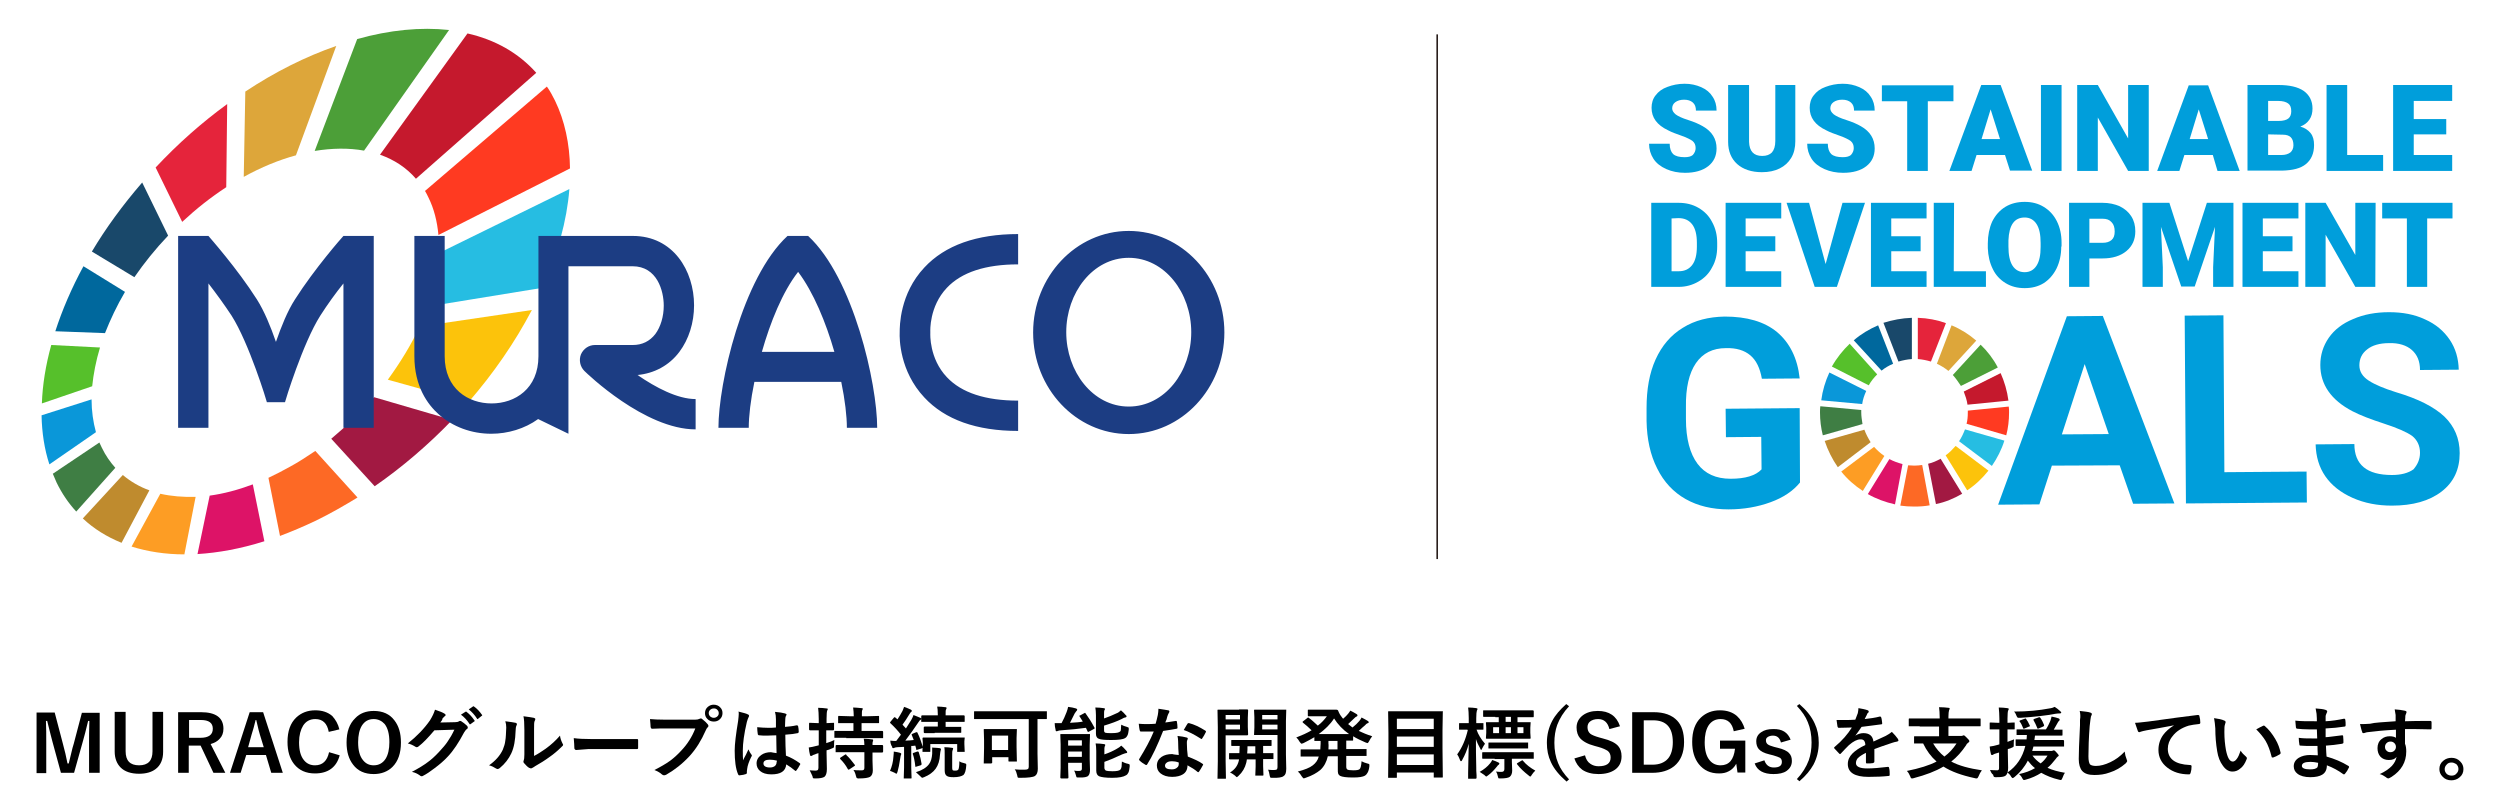 <?xml version="1.0" encoding="utf-8"?>
<!-- Generator: Adobe Illustrator 26.0.1, SVG Export Plug-In . SVG Version: 6.00 Build 0)  -->
<svg version="1.1" id="レイヤー_1" xmlns="http://www.w3.org/2000/svg" xmlns:xlink="http://www.w3.org/1999/xlink" x="0px"
	 y="0px" viewBox="0 0 800 258" style="enable-background:new 0 0 800 258;" xml:space="preserve">
<style type="text/css">
	.st0{fill:#009EDB;}
	.st1{fill:#56C02B;}
	.st2{fill:#DDA63A;}
	.st3{fill:#C5192D;}
	.st4{fill:#4C9F38;}
	.st5{fill:#3F7E44;}
	.st6{fill:#FCC30B;}
	.st7{fill:#FF3A21;}
	.st8{fill:#FD9D24;}
	.st9{fill:#0A97D9;}
	.st10{fill:#A21942;}
	.st11{fill:#26BDE2;}
	.st12{fill:#FD6925;}
	.st13{fill:#E5243B;}
	.st14{fill:#DD1367;}
	.st15{fill:#19486A;}
	.st16{fill:#BF8B2E;}
	.st17{fill:#00689D;}
	.st18{fill:none;stroke:#231815;stroke-width:0.5;stroke-miterlimit:10;}
	.st19{fill:none;}
	.st20{fill:#1C3D83;}
	.st21{enable-background:new    ;}
</style>
<g>
	<g>
		<path class="st0" d="M576,154.4c-2.2,2.7-5.3,4.8-9.4,6.3c-4.1,1.5-8.6,2.3-13.5,2.3c-5.2,0-9.8-1.1-13.7-3.3s-7-5.5-9.1-9.8
			c-2.2-4.3-3.3-9.4-3.4-15.2v-4.1c0-6,0.9-11.2,2.9-15.6s4.9-7.8,8.7-10.1c3.8-2.4,8.3-3.5,13.4-3.6c7.1,0,12.7,1.6,16.8,5
			c4,3.4,6.5,8.3,7.2,14.8l-12.1,0.1c-0.6-3.4-1.8-5.9-3.7-7.5s-4.5-2.4-7.8-2.3c-4.2,0-7.4,1.6-9.6,4.8c-2.2,3.2-3.3,7.9-3.2,14.1
			v3.8c0,6.3,1.3,11.1,3.7,14.3s5.9,4.8,10.6,4.8c4.7,0,8-1,9.9-3l-0.1-10.4l-11.3,0.1l-0.1-9.1l23.7-0.2L576,154.4z"/>
		<path class="st0" d="M678.3,148.9l-21.7,0.1l-4,12.4l-13.2,0.1l22-60.3l11.5-0.1l22.9,60l-13.2,0.1L678.3,148.9z M659.8,139
			l15-0.1l-7.7-22.4L659.8,139z"/>
		<path class="st0" d="M711.8,151.1l26.3-0.2l0.1,9.9l-38.7,0.3l-0.4-60.1l12.4-0.1L711.8,151.1z"/>
		<path class="st0" d="M774.4,144.9c0-2.3-0.9-4.1-2.5-5.4c-1.7-1.2-4.6-2.5-8.9-3.9c-4.3-1.4-7.7-2.7-10.2-4
			c-6.9-3.6-10.3-8.6-10.3-14.8c0-3.2,0.9-6.1,2.7-8.7s4.4-4.6,7.8-6c3.4-1.5,7.3-2.2,11.5-2.2c4.3,0,8.1,0.7,11.5,2.3
			c3.4,1.5,6,3.7,7.9,6.5s2.8,6,2.9,9.6l-12.4,0.1c0-2.8-0.9-4.9-2.6-6.4c-1.7-1.5-4.2-2.3-7.3-2.2c-3,0-5.4,0.7-7,2
			c-1.7,1.3-2.5,3-2.5,5.1c0,2,1,3.6,3,4.9s4.9,2.5,8.7,3.7c7.1,2.1,12.2,4.7,15.5,7.8c3.2,3.1,4.9,7,4.9,11.7
			c0,5.2-1.9,9.3-5.8,12.3c-3.9,3-9.2,4.5-15.9,4.5c-4.6,0-8.8-0.8-12.6-2.5s-6.7-4-8.7-6.9s-3-6.3-3.1-10.2l12.4-0.1
			c0,6.6,4,9.9,12,9.9c2.9,0,5.2-0.6,6.9-1.8C773.6,148.7,774.4,147,774.4,144.9z"/>
	</g>
	<path class="st0" d="M542.6,47.4c0-1-0.3-1.7-1-2.3c-0.7-0.5-1.9-1.1-3.6-1.7c-1.7-0.6-3.1-1.1-4.2-1.7c-3.6-1.7-5.3-4.1-5.3-7.2
		c0-1.5,0.4-2.9,1.3-4c0.9-1.2,2.1-2.1,3.8-2.7c1.6-0.6,3.4-1,5.5-1c2,0,3.7,0.4,5.3,1.1s2.8,1.7,3.6,3c0.9,1.3,1.3,2.8,1.3,4.5
		h-6.6c0-1.1-0.3-2-1-2.6s-1.6-0.9-2.8-0.9s-2.1,0.3-2.8,0.8s-1,1.2-1,2c0,0.7,0.4,1.3,1.1,1.9c0.8,0.6,2.1,1.2,4,1.8s3.5,1.3,4.7,2
		c3,1.7,4.4,4.1,4.4,7.1c0,2.4-0.9,4.3-2.7,5.7s-4.3,2.1-7.4,2.1c-2.2,0-4.2-0.4-6-1.2s-3.2-1.9-4.1-3.3c-0.9-1.4-1.4-3-1.4-4.8h6.6
		c0,1.5,0.4,2.6,1.1,3.3c0.8,0.7,2,1,3.7,1c1.1,0,2-0.2,2.6-0.7C542.3,48.9,542.6,48.2,542.6,47.4z"/>
	<path class="st0" d="M574.5,27.2v18c0,2-0.4,3.8-1.3,5.3c-0.9,1.5-2.1,2.6-3.7,3.4c-1.6,0.8-3.5,1.2-5.7,1.2c-3.3,0-6-0.9-7.9-2.6
		c-1.9-1.7-2.9-4.1-2.9-7.1V27.2h6.7v18.2c0.1,3,1.5,4.5,4.2,4.5c1.4,0,2.4-0.4,3.1-1.1c0.7-0.8,1.1-2,1.1-3.7V27.2H574.5z"/>
	<path class="st0" d="M593.2,47.4c0-1-0.3-1.7-1-2.3c-0.7-0.5-1.9-1.1-3.6-1.7c-1.7-0.6-3.1-1.1-4.2-1.7c-3.6-1.7-5.3-4.1-5.3-7.2
		c0-1.5,0.4-2.9,1.3-4c0.9-1.2,2.1-2.1,3.8-2.7c1.6-0.6,3.4-1,5.5-1c2,0,3.7,0.4,5.3,1.1s2.8,1.7,3.6,3c0.9,1.3,1.3,2.8,1.3,4.5
		h-6.6c0-1.1-0.3-2-1-2.6s-1.6-0.9-2.8-0.9s-2.1,0.3-2.8,0.8s-1,1.2-1,2c0,0.7,0.4,1.3,1.1,1.9c0.8,0.6,2.1,1.2,4,1.8s3.5,1.3,4.7,2
		c3,1.7,4.4,4.1,4.4,7.1c0,2.4-0.9,4.3-2.7,5.7s-4.3,2.1-7.4,2.1c-2.2,0-4.2-0.4-6-1.2s-3.2-1.9-4.1-3.3c-0.9-1.4-1.4-3-1.4-4.8h6.6
		c0,1.5,0.4,2.6,1.1,3.3c0.8,0.7,2,1,3.7,1c1.1,0,2-0.2,2.6-0.7C592.9,48.9,593.2,48.2,593.2,47.4z"/>
	<path class="st0" d="M625.1,32.4h-8.2v22.3h-6.6V32.4h-8.1v-5.1h22.9L625.1,32.4L625.1,32.4z"/>
	<path class="st0" d="M641.6,49.6h-9.1l-1.6,5.1h-7.1L634,27.2h6.2l10.1,27.4h-7.1L641.6,49.6z M634.1,44.5h5.9l-3-9.5L634.1,44.5z"
		/>
	<path class="st0" d="M659.7,54.7h-6.6V27.2h6.6V54.7z"/>
	<path class="st0" d="M687.6,54.7H681l-9.7-17.1v17.1h-6.6V27.2h6.6l9.7,17.1V27.2h6.6V54.7z"/>
	<path class="st0" d="M708.1,49.6H699l-1.6,5.1h-7.1l10.1-27.4h6.2l10.1,27.4h-7.1L708.1,49.6z M700.7,44.5h5.9l-3-9.5L700.7,44.5z"
		/>
	<path class="st0" d="M719.2,54.7V27.2h9.9c3.5,0,6.2,0.6,8.1,1.9c1.8,1.3,2.8,3.2,2.8,5.6c0,1.4-0.3,2.6-1,3.6s-1.6,1.7-2.9,2.2
		c1.4,0.4,2.5,1.1,3.3,2.1s1.1,2.3,1.1,3.8c0,2.7-0.9,4.7-2.6,6.1c-1.7,1.4-4.2,2-7.6,2.1h-11.1V54.7z M725.8,38.7h3.4
		c1.4,0,2.5-0.3,3.1-0.8s0.9-1.3,0.9-2.3c0-1.2-0.3-2-1-2.5s-1.7-0.8-3.2-0.8h-3.2V38.7z M725.8,43v6.6h4.3c1.2,0,2.1-0.3,2.8-0.8
		c0.6-0.5,1-1.3,1-2.3c0-2.3-1.1-3.4-3.4-3.4L725.8,43L725.8,43z"/>
	<path class="st0" d="M751.1,49.6h11.5v5.1h-18.1V27.2h6.6V49.6z"/>
	<path class="st0" d="M782.8,43h-10.4v6.6h12.3v5.1h-18.9V27.2h18.9v5.1h-12.3v5.8h10.4V43z"/>
	<path class="st0" d="M528.4,91.8V64.9h8.7c2.4,0,4.5,0.5,6.4,1.6s3.4,2.6,4.4,4.6c1.1,2,1.6,4.2,1.6,6.6v1.2c0,2.5-0.5,4.7-1.6,6.6
		c-1,2-2.5,3.5-4.4,4.6s-4,1.7-6.3,1.7L528.4,91.8L528.4,91.8z M534.9,69.9v16.9h2.3c1.9,0,3.3-0.7,4.3-2s1.5-3.3,1.5-5.9v-1.2
		c0-2.6-0.5-4.6-1.5-5.9s-2.4-2-4.4-2L534.9,69.9L534.9,69.9z"/>
	<path class="st0" d="M568.1,80.4h-9.5v6.4H570v5h-17.8V64.9H570v5h-11.4v5.7h9.5V80.4z"/>
	<path class="st0" d="M584.2,84.5l5.4-19.6h7.2l-9,26.9h-7.1l-9-26.9h7.2L584.2,84.5z"/>
	<path class="st0" d="M614.6,80.4h-9.4v6.4h11.3v5h-17.8V64.9h17.8v5h-11.3v5.7h9.4V80.4z"/>
	<path class="st0" d="M625.2,86.8h10.3v5h-16.7V64.9h6.5L625.2,86.8L625.2,86.8z"/>
	<path class="st0" d="M659.6,78.9c0,2.6-0.5,4.9-1.5,7c-1,2-2.4,3.6-4.1,4.7c-1.8,1.1-3.8,1.6-6.1,1.6s-4.3-0.5-6.1-1.6
		s-3.2-2.6-4.1-4.5c-1-2-1.5-4.2-1.6-6.7v-1.5c0-2.6,0.5-5,1.4-7c1-2,2.4-3.6,4.2-4.7s3.9-1.6,6.2-1.6s4.3,0.5,6.1,1.6
		s3.2,2.6,4.2,4.6s1.5,4.3,1.5,6.9v1.2H659.6z M653,77.8c0-2.7-0.4-4.7-1.3-6.1c-0.9-1.4-2.2-2.1-3.8-2.1c-3.3,0-5,2.4-5.2,7.3v2
		c0,2.6,0.4,4.7,1.3,6.1c0.9,1.4,2.2,2.1,3.9,2.1c1.6,0,2.9-0.7,3.8-2.1c0.9-1.4,1.3-3.4,1.3-6V77.8z"/>
	<path class="st0" d="M668.6,82.7v9.1h-6.5V64.9h10.7c2.1,0,3.9,0.4,5.5,1.1c1.6,0.8,2.8,1.8,3.7,3.2c0.9,1.4,1.3,3,1.3,4.8
		c0,2.6-0.9,4.7-2.8,6.3c-1.9,1.6-4.5,2.4-7.7,2.4C672.8,82.7,668.6,82.7,668.6,82.7z M668.6,77.7h4.2c1.3,0,2.2-0.3,2.9-0.9
		s1-1.5,1-2.7c0-1.3-0.3-2.3-1-3c-0.7-0.8-1.6-1.1-2.8-1.1h-4.3L668.6,77.7L668.6,77.7z"/>
	<path class="st0" d="M694.2,64.9l6,18.7l6-18.7h8.5v26.9h-6.5v-6.3l0.6-12.9l-6.5,19.1H698l-6.5-19.1l0.6,12.9v6.3h-6.5V64.9H694.2
		z"/>
	<path class="st0" d="M733.6,80.4h-9.5v6.4h11.4v5h-17.9V64.9h17.9v5h-11.4v5.7h9.5V80.4z"/>
	<path class="st0" d="M760.1,91.8h-6.4l-9.5-16.7v16.7h-6.5V64.9h6.5l9.5,16.7V64.9h6.5L760.1,91.8L760.1,91.8z"/>
	<path class="st0" d="M784.8,69.9h-8.1v21.9h-6.5V69.9h-7.9v-5h22.5V69.9z"/>
	<g>
		<path id="XMLID_54_" class="st1" d="M598,123.3c0.7-1.3,1.7-2.5,2.7-3.5l-8.8-9.8c-2.2,2.1-4.2,4.6-5.7,7.3L598,123.3z"/>
		<path id="XMLID_53_" class="st2" d="M619.8,116.4c1.3,0.6,2.6,1.4,3.7,2.3l8.9-9.7c-2.3-2-5-3.7-7.9-4.9L619.8,116.4z"/>
		<path id="XMLID_52_" class="st3" d="M640.2,119.4l-11.8,5.9c0.5,1.3,1,2.7,1.2,4.2l13.1-1.3C642.3,125.1,641.4,122.1,640.2,119.4"
			/>
		<path id="XMLID_51_" class="st4" d="M627.5,123.5l11.8-5.9c-1.4-2.7-3.3-5.2-5.5-7.3l-8.9,9.7
			C625.9,121.1,626.7,122.3,627.5,123.5"/>
		<path id="XMLID_50_" class="st5" d="M595.6,132c0-0.2,0-0.5,0-0.8l-13.1-1.2c-0.1,0.7-0.1,1.3-0.1,2c0,2.5,0.3,4.9,0.9,7.3
			l12.7-3.6C595.8,134.4,595.6,133.2,595.6,132"/>
		<path id="XMLID_49_" class="st6" d="M625.8,142.7c-1,1.1-2,2.2-3.2,3l6.9,11.2c2.6-1.7,4.9-3.9,6.8-6.3L625.8,142.7z"/>
		<path id="XMLID_48_" class="st7" d="M629.7,132c0,1.3-0.1,2.5-0.4,3.6l12.7,3.7c0.6-2.3,0.9-4.8,0.9-7.3c0-0.6,0-1.3-0.1-1.9
			l-13.1,1.3C629.7,131.6,629.7,131.7,629.7,132"/>
		<path id="XMLID_47_" class="st8" d="M599.7,143l-10.5,7.9c1.9,2.4,4.3,4.5,6.9,6.2l6.9-11.2C601.8,145.1,600.7,144.1,599.7,143"/>
		<path id="XMLID_46_" class="st9" d="M595.9,129.3c0.2-1.5,0.7-2.9,1.3-4.2l-11.8-5.9c-1.3,2.8-2.2,5.8-2.6,8.9L595.9,129.3z"/>
		<path id="XMLID_45_" class="st10" d="M627.9,158l-6.9-11.2c-1.3,0.7-2.6,1.3-4,1.6l2.5,12.9C622.5,160.7,625.3,159.5,627.9,158"/>
		<path id="XMLID_44_" class="st11" d="M628.8,137.4c-0.5,1.3-1.1,2.6-1.9,3.8l10.5,7.9c1.7-2.5,3.1-5.2,4-8.1L628.8,137.4z"/>
		<path id="XMLID_43_" class="st12" d="M615.1,148.8c-0.8,0.1-1.6,0.2-2.5,0.2c-0.7,0-1.3-0.1-2-0.1l-2.5,12.9
			c1.4,0.2,2.9,0.3,4.5,0.3c1.7,0,3.3-0.1,4.9-0.4L615.1,148.8z"/>
		<path id="XMLID_42_" class="st13" d="M613.7,114.9c1.4,0.1,2.9,0.4,4.2,0.8l4.8-12.3c-2.8-1-5.8-1.6-9-1.7V114.9z"/>
		<path id="XMLID_41_" class="st14" d="M608.8,148.5c-1.5-0.4-2.9-0.9-4.2-1.6l-6.9,11.2c2.6,1.5,5.6,2.6,8.7,3.3L608.8,148.5z"/>
		<path id="XMLID_40_" class="st15" d="M607.5,115.7c1.4-0.4,2.8-0.7,4.3-0.8v-13.2c-3.2,0.1-6.2,0.7-9.1,1.6L607.5,115.7z"/>
		<path id="XMLID_39_" class="st16" d="M598.6,141.5c-0.8-1.3-1.5-2.6-2-4l-12.7,3.6c1,3,2.4,5.8,4.2,8.4L598.6,141.5z"/>
		<path id="XMLID_38_" class="st17" d="M602.1,118.6c1.1-0.9,2.3-1.6,3.7-2.2l-4.8-12.3c-2.8,1.2-5.5,2.8-7.8,4.8L602.1,118.6z"/>
	</g>
</g>
<line class="st18" x1="459.9" y1="11" x2="459.9" y2="178.9"/>
<g>
	<path class="st2" d="M94.7,49.7l12.9-35C97.8,18.1,88,23,78.5,29.3L78,56.6C83.6,53.5,89.2,51.2,94.7,49.7z"/>
	<g>
		<path class="st19" d="M62.7,159l-3.6,18.4c1.4,0,2.8,0,4.2-0.1l3.9-18.7C65.6,158.8,64.1,158.9,62.7,159z"/>
		<path class="st19" d="M37,149.7l-12.5,14c0.7,0.8,1.4,1.5,2.1,2.2L39.3,152C38.5,151.3,37.7,150.5,37,149.7z"/>
		<path class="st19" d="M119.7,127l25,7.3c1.8-1.8,3.5-3.7,5.2-5.6l-25.8-7.2C122.7,123.4,121.2,125.2,119.7,127z"/>
		<path class="st19" d="M100.8,144.3l13.5,14.9c1.9-1.2,3.7-2.4,5.5-3.7L106,140.4C104.3,141.7,102.6,143,100.8,144.3z"/>
		<path class="st19" d="M134.3,104.4l35.9-5.3c1.2-2.3,2.3-4.6,3.4-7l-36.8,6C136.1,100.2,135.2,102.3,134.3,104.4z"/>
		<path class="st19" d="M80.9,155l3.7,18.2c1.7-0.5,3.3-1.1,5-1.7l-3.7-18.6C84.2,153.7,82.6,154.4,80.9,155z"/>
		<path class="st19" d="M40,93.4c-2.6,4.4-4.8,8.8-6.4,13.2c-0.6,1.5-1.1,3.1-1.6,4.6c-1.3,4.3-2.2,8.5-2.5,12.5
			c-0.1,1.4-0.2,2.7-0.2,4.1c0,3.7,0.4,7.3,1.4,10.6c0.3,1.1,0.7,2.2,1.1,3.3c0.2,0.6,0.5,1.1,0.8,1.7c1.2,2.4,2.6,4.5,4.3,6.4
			c0.7,0.8,1.5,1.6,2.4,2.3c2.5,2.1,5.3,3.7,8.5,4.9c1.1,0.4,2.3,0.8,3.5,1c3.5,0.8,7.3,1.2,11.4,1c1.4-0.1,2.9-0.2,4.4-0.4
			c4.4-0.6,9-1.8,13.8-3.6c1.7-0.6,3.3-1.3,5-2.1c2.2-1,4.5-2.2,6.8-3.5c2.8-1.6,5.5-3.3,8.1-5.2c1.7-1.2,3.5-2.5,5.1-3.9
			c5-4,9.6-8.5,13.7-13.4c1.5-1.8,3-3.6,4.4-5.5c4.1-5.5,7.5-11.2,10.2-17.1c1-2.1,1.8-4.2,2.5-6.3c2.1-5.8,3.3-11.6,3.6-17.1
			c0.1-2,0.1-3.9-0.1-5.8c-0.4-4.3-1.4-8.4-3.2-12c-0.3-0.7-0.7-1.4-1.1-2.1c-0.9-1.5-1.8-2.8-2.9-4c-3.1-3.5-7-6.1-11.6-7.7
			c-1.6-0.6-3.3-1-5-1.3c-4.9-0.9-10.3-0.8-15.9,0.2c-1.9,0.3-3.9,0.8-5.9,1.3c-5.5,1.5-11.2,3.9-16.7,6.9c-1.9,1-3.7,2.1-5.6,3.3
			c-4.9,3.2-9.7,6.9-14.2,11.1c-0.9,0.8-1.7,1.6-2.6,2.5c-0.6,0.6-1.3,1.3-1.9,1.9c-4.1,4.3-7.7,8.7-10.7,13.2
			C42,90.3,41,91.9,40,93.4z"/>
		<path class="st19" d="M43.1,88.7l-13.6-8.2c-1,1.6-1.9,3.2-2.7,4.8L40,93.4C41,91.9,42,90.3,43.1,88.7z"/>
		<path class="st19" d="M29.5,123.7l-16.1,5.5c0,1.3-0.1,2.5,0,3.8l16-5.1C29.3,126.4,29.4,125.1,29.5,123.7z"/>
		<path class="st19" d="M33.6,106.6L17.7,106c-0.5,1.5-0.9,2.9-1.3,4.4l15.6,0.8C32.5,109.7,33,108.2,33.6,106.6z"/>
		<path class="st19" d="M30.7,138.3l-14.9,10.3c0.3,1,0.7,2,1.1,3l14.9-10C31.4,140.6,31.1,139.5,30.7,138.3z"/>
		<path class="st19" d="M47.9,156.9L39,173.7c1,0.4,2.1,0.8,3.2,1.2l9.2-16.9C50.1,157.7,49,157.3,47.9,156.9z"/>
		<path class="st19" d="M136,61.2l39-33.4c-1-1.6-2.2-3.1-3.4-4.4l-38.5,33.9C134.2,58.4,135.1,59.7,136,61.2z"/>
		<path class="st19" d="M121.5,49.5l28-38.8c-1.9-0.4-3.9-0.8-5.9-1l-27.2,38.6C118.2,48.5,119.9,48.9,121.5,49.5z"/>
		<path class="st19" d="M53.8,75.4c0.6-0.6,1.2-1.3,1.9-1.9c0.9-0.9,1.7-1.7,2.6-2.5l-8.5-17.4c-0.8,0.9-1.7,1.8-2.5,2.7
			c-0.6,0.7-1.2,1.4-1.8,2.1L53.8,75.4z"/>
		<path class="st19" d="M140.4,81l41.8-20.4c0.2-2.3,0.2-4.5,0.2-6.7l-42.1,21.3C140.5,77.1,140.5,79.1,140.4,81z"/>
		<path class="st19" d="M78,56.6l0.5-27.3c-1.9,1.3-3.9,2.6-5.8,4l-0.3,26.6C74.3,58.7,76.1,57.6,78,56.6z"/>
		<path class="st19" d="M100.6,48.3l13.6-35.8c-2.2,0.6-4.4,1.3-6.6,2.1l-12.9,35C96.7,49.1,98.7,48.7,100.6,48.3z"/>
		<path class="st3" d="M133.1,57.2l38.5-33.9c-5.7-6.4-13.2-10.6-22-12.6l-28,38.8C126.1,51.1,130,53.6,133.1,57.2z"/>
		<path class="st7" d="M137.1,63.2c1.8,3.6,2.8,7.7,3.2,12l42.1-21.3c-0.1-7.9-1.7-15.3-4.8-21.7c-0.8-1.6-1.6-3.1-2.6-4.5l-39,33.4
			C136.4,61.8,136.8,62.5,137.1,63.2z"/>
		<path class="st11" d="M136.8,98.1l36.8-6c4.8-10.7,7.8-21.4,8.6-31.6L140.4,81C140.1,86.6,138.9,92.3,136.8,98.1z"/>
		<path class="st1" d="M32,111.2l-15.6-0.8c-1.8,6.5-2.8,12.8-3,18.7l16.1-5.5C29.9,119.7,30.7,115.5,32,111.2z"/>
		<path class="st4" d="M116.5,48.2l27.2-38.6c-9.1-1-19.1,0-29.4,2.9l-13.6,35.8C106.2,47.4,111.6,47.3,116.5,48.2z"/>
		<path class="st5" d="M32.6,143.3c-0.3-0.6-0.5-1.1-0.8-1.7l-14.9,10c0.4,0.9,0.8,1.9,1.2,2.8c1.7,3.5,3.8,6.6,6.3,9.3l12.5-14
			C35.3,147.9,33.8,145.8,32.6,143.3z"/>
		<path class="st6" d="M124.1,121.5l25.8,7.2c8-9.2,14.9-19.2,20.3-29.5l-35.9,5.3C131.6,110.3,128.1,116,124.1,121.5z"/>
		<path class="st8" d="M51.3,158l-9.2,16.9c5.1,1.6,10.8,2.5,16.9,2.5l3.6-18.4C58.6,159.1,54.8,158.8,51.3,158z"/>
		<path class="st9" d="M29.3,127.8l-16,5.1c0.1,5.5,0.9,10.8,2.5,15.7l14.9-10.3C29.8,135,29.3,131.5,29.3,127.8z"/>
		<path class="st10" d="M106,140.4l13.9,15.2c8.8-6.1,17.2-13.3,24.8-21.2l-25-7.3C115.6,131.8,110.9,136.3,106,140.4z"/>
		<path class="st12" d="M92.7,149.4c-2.3,1.3-4.5,2.4-6.8,3.5l3.7,18.6c3.7-1.4,7.5-3,11.5-4.9c4.5-2.2,8.9-4.7,13.3-7.4l-13.5-14.9
			C98.2,146.1,95.5,147.9,92.7,149.4z"/>
		<path class="st13" d="M72.4,59.9l0.3-26.6C64.6,39.2,56.9,46,49.8,53.6L58.3,71C62.8,66.8,67.5,63.1,72.4,59.9z"/>
		<path class="st14" d="M67.1,158.6l-3.9,18.7c6.6-0.4,13.8-1.7,21.4-4.1L80.9,155C76.1,156.8,71.5,158,67.1,158.6z"/>
		<path class="st15" d="M53.8,75.4l-8.3-17c-6.3,7.3-11.7,14.7-16.1,22.1L43,88.7C46.1,84.2,49.7,79.7,53.8,75.4z"/>
		<path class="st16" d="M39.3,152l-12.8,13.9c3.5,3.3,7.7,5.9,12.4,7.8l8.9-16.8C44.7,155.8,41.8,154.1,39.3,152z"/>
		<path class="st17" d="M40,93.4l-13.3-8.2c-3.8,7-6.8,14-9,20.8l15.9,0.6C35.3,102.3,37.4,97.8,40,93.4z"/>
	</g>
	<path class="st20" d="M217.4,112.6c3-4,4.7-9.3,4.7-14.9c0-11.1-6.7-22.2-19.6-22.2h-25.4l0,0h-4.8V114c0,10.4-7.5,15.1-15,15.1
		s-15-4.7-15-15.1V75.5h-9.7V114c0,9.6,4.2,15.4,7.8,18.6c4.5,4,10.5,6.2,16.8,6.2c5.3,0,10.7-1.6,15-4.7l0,0l9.7,4.7V114l0,0V85.2
		h20.5c7.9,0,10,7.9,10,12.6c0,3.5-1,6.8-2.7,9.1c-1.8,2.3-4.2,3.5-7.2,3.5h-12.1c-2,0-3.7,1.2-4.5,3c-0.7,1.8-0.3,3.9,1.1,5.3
		c0.8,0.8,19.3,18.7,35.6,18.7v-9.7c-5.8,0-12.8-3.7-18.6-7.7C209.3,119.5,214.1,117,217.4,112.6z M109.9,75.5L109.9,75.5
		c-0.4,0.4-9.2,10.4-15.5,20.3c-2.4,3.7-4.4,8.7-6.1,13.6c-1.7-4.9-3.7-9.8-6.1-13.6C75.9,85.9,67.1,76,66.7,75.5l0,0l0,0l0,0l0,0
		H57v61.4h9.7V90.7c2.4,3.1,5.1,6.8,7.4,10.3c5.6,8.8,11.3,27.5,11.3,27.7h5.8c0-0.2,5.7-18.9,11.3-27.7c2.3-3.6,4.9-7.2,7.4-10.3
		v46.2h9.7V75.5H109.9L109.9,75.5z M361.2,73.9c-16.9,0-30.6,14.6-30.6,32.5s13.7,32.5,30.6,32.5s30.6-14.6,30.6-32.5
		C391.8,88.5,378.1,73.9,361.2,73.9z M361.2,130.1c-11.5,0-20-11.2-20-23.8s8.5-23.8,20-23.8s20,11.2,20,23.8
		C381.2,119,372.7,130.1,361.2,130.1z M287.9,106.4c-0.1,2,0,12.4,7.9,20.8c6.6,7.1,16.7,10.7,30,10.7v-9.7
		c-10.4,0-18.1-2.5-22.8-7.5c-5.7-6-5.3-13.9-5.3-14v-0.6c0-0.1-0.4-8,5.3-14c4.7-5,12.4-7.5,22.8-7.5v-9.7
		c-13.3,0-23.4,3.6-30,10.7C287.9,94,287.9,104.4,287.9,106.4z M258.6,75.5H252c-14.5,13.4-22.1,47.3-22.1,61.4h9.7
		c0-3.7,0.6-8.9,1.8-14.7h27.8c1.2,5.8,1.8,11,1.8,14.7h9.7C280.7,122.8,273.1,88.9,258.6,75.5z M243.8,112.6
		c2.7-9.5,6.6-19.2,11.6-25.6c4.9,6.5,8.9,16.2,11.6,25.6H243.8z"/>
</g>
<g class="st21">
	<path d="M31.9,227.9v19.4h-3.4v-9.8c0-1.5,0-3.8,0.1-6.8h-0.4c-0.7,2.8-1.2,5-1.7,6.6l-2.8,10h-4.2l-2.7-9.9
		c-0.2-0.6-0.7-2.8-1.7-6.7h-0.4c0.1,2.2,0.1,4.5,0.1,6.9v9.8h-3.1v-19.4h5.8l2.6,9.9c0.6,2.2,1.1,4.3,1.5,6.4h0.4
		c0.1-0.5,0.4-1.7,0.8-3.3c0.3-1.2,0.5-2.2,0.8-3l2.6-9.9H31.9z"/>
	<path d="M52.2,227.9v12.7c0,2.4-0.8,4.3-2.4,5.5c-1.3,1-3.1,1.5-5.3,1.5c-2.6,0-4.6-0.7-5.9-2c-1.2-1.2-1.9-2.9-1.9-5.1v-12.7h3.5
		v12.6c0,3,1.4,4.5,4.3,4.5c2.9,0,4.3-1.5,4.3-4.5v-12.6H52.2z"/>
	<path d="M57,227.9h7.3c4.8,0,7.2,1.8,7.2,5.3c0,1.3-0.4,2.4-1.2,3.2c-0.7,0.8-1.6,1.3-2.9,1.7l4.7,9.2h-3.8l-4.1-8.7l-0.9,0h-2.9
		v8.7H57V227.9z M60.5,230.4v5.7h3.6c2.7,0,4-1,4-2.9c0-1.9-1.3-2.8-3.8-2.8H60.5z"/>
	<path d="M84.2,227.9l6.3,19.4h-3.7l-1.7-5.7h-6.3l-1.8,5.7h-3.4l6.3-19.4H84.2z M84.4,239.1l-1.2-3.9c-0.2-0.6-0.6-2.1-1.2-4.8
		h-0.2c-0.4,1.8-0.9,3.4-1.3,4.7l-1.1,4H84.4z"/>
	<path d="M108.6,233.4l-3.4,0.8c-0.5-2.7-1.9-4.1-4.3-4.1c-1.7,0-3,0.7-3.9,2.1c-0.8,1.3-1.3,3.1-1.3,5.3c0,2.6,0.5,4.5,1.6,5.8
		c0.9,1.1,2.1,1.6,3.5,1.6c2.4,0,3.9-1.4,4.5-4.2l3.4,1c-1,3.8-3.7,5.8-7.9,5.8c-2.9,0-5.1-1-6.7-3c-1.4-1.8-2.1-4.1-2.1-7.1
		c0-3.4,0.9-6,2.8-7.8c1.6-1.5,3.6-2.3,6.1-2.3c2.2,0,4,0.6,5.4,1.8C107.4,230.3,108.2,231.7,108.6,233.4z"/>
	<path d="M119.6,227.5c2.9,0,5.1,1,6.6,3c1.4,1.8,2.1,4.1,2.1,7.1c0,3.4-0.9,6-2.7,7.8c-1.5,1.5-3.6,2.3-6,2.3c-2.9,0-5.1-1-6.6-3
		c-1.4-1.8-2.1-4.1-2.1-7.1c0-3.4,0.9-6,2.8-7.8C115.1,228.3,117.1,227.5,119.6,227.5z M119.6,230.1c-1.7,0-2.9,0.7-3.8,2.1
		c-0.8,1.3-1.2,3.1-1.2,5.3c0,2.6,0.5,4.5,1.6,5.8c0.9,1.1,2,1.6,3.4,1.6c1.6,0,2.9-0.7,3.8-2.1c0.8-1.3,1.2-3.1,1.2-5.3
		c0-2.6-0.5-4.5-1.5-5.8C122.2,230.7,121,230.1,119.6,230.1z"/>
	<path d="M140.9,231.2l4.7-0.1c0.6,0,1-0.1,1.3-0.3c0.1-0.1,0.2-0.1,0.3-0.1c0.1,0,0.3,0,0.4,0.1c0.6,0.4,1.2,0.8,1.8,1.4
		c0.2,0.2,0.3,0.4,0.3,0.6c0,0.2-0.1,0.4-0.3,0.5c-0.3,0.2-0.6,0.6-0.9,1.1c-1.7,3.2-3.4,5.8-5.2,7.7c-1.2,1.3-2.6,2.5-4.2,3.7
		c-1.3,1-2.6,1.9-3.8,2.5c-0.1,0.1-0.3,0.1-0.4,0.1c-0.2,0-0.4-0.1-0.6-0.3c-0.7-0.5-1.5-0.9-2.5-1.1c2.1-1.1,3.9-2.2,5.2-3.2
		c1.1-0.8,2.3-1.9,3.5-3.2c1.1-1.2,2.1-2.3,2.8-3.4c0.7-1,1.4-2.2,2.1-3.7l-6.4,0.2c-2.1,2.5-3.8,4.2-5,5.1
		c-0.2,0.2-0.4,0.3-0.6,0.3c-0.1,0-0.3,0-0.4-0.1c-0.8-0.5-1.6-0.9-2.5-1.1c2.9-2.3,5.3-4.8,7.1-7.4c0.8-1.3,1.3-2.4,1.6-3.4
		c1.5,0.5,2.5,0.9,3.1,1.3c0.2,0.1,0.3,0.3,0.3,0.4c0,0.2-0.1,0.3-0.3,0.4c-0.1,0.1-0.3,0.3-0.7,0.7
		C141.6,230.3,141.3,230.7,140.9,231.2z M147.5,228.7l1.4-0.9c0.1,0,0.1-0.1,0.2-0.1c0.1,0,0.1,0,0.2,0.1c0.9,0.7,1.7,1.5,2.5,2.7
		c0.1,0.1,0.1,0.1,0.1,0.2c0,0.1-0.1,0.2-0.2,0.2l-1.1,0.8c-0.1,0-0.1,0.1-0.2,0.1c-0.1,0-0.2-0.1-0.2-0.2
		C149.4,230.4,148.5,229.4,147.5,228.7z M150,227l1.3-0.9c0.1,0,0.1-0.1,0.2-0.1c0.1,0,0.1,0,0.2,0.1c1,0.7,1.8,1.6,2.5,2.6
		c0.1,0.1,0.1,0.1,0.1,0.2c0,0.1-0.1,0.2-0.2,0.2L153,230c-0.1,0.1-0.1,0.1-0.2,0.1c-0.1,0-0.2-0.1-0.2-0.2
		C151.9,228.8,151,227.8,150,227z"/>
	<path d="M161.7,230.8c1.7,0.2,2.8,0.4,3.3,0.5c0.3,0.1,0.4,0.2,0.4,0.5c0,0.1,0,0.2-0.1,0.3c-0.2,0.4-0.3,1-0.3,1.7
		c-0.1,3-0.5,5.4-1.4,7.3c-0.8,1.7-2,3.3-3.7,4.7c-0.3,0.2-0.5,0.3-0.7,0.3c-0.1,0-0.3-0.1-0.5-0.2c-0.6-0.4-1.4-0.8-2.2-1
		c2.1-1.5,3.5-3.1,4.4-5c0.4-1,0.7-1.9,0.8-2.9c0.2-1,0.2-2.4,0.3-4.2C162,232.1,161.9,231.4,161.7,230.8z M170.9,241.9
		c1.2-0.6,2.4-1.4,3.7-2.3c1.8-1.3,3.3-2.7,4.6-4.2c0.1,0.9,0.4,1.7,0.8,2.5c0.1,0.2,0.2,0.4,0.2,0.4c0,0.2-0.1,0.4-0.4,0.6
		c-1.3,1.3-2.6,2.4-3.9,3.3c-1.5,1.1-3.1,2.1-4.7,3c-0.2,0.2-0.5,0.3-0.8,0.5c-0.2,0.1-0.4,0.2-0.5,0.2c-0.1,0-0.3-0.1-0.6-0.2
		c-0.5-0.3-1-0.8-1.6-1.5c-0.2-0.2-0.2-0.4-0.2-0.5s0-0.2,0.1-0.4c0.1-0.2,0.2-0.8,0.2-1.9v-7.8c0-2.1-0.1-3.6-0.3-4.4
		c1.7,0.2,2.8,0.4,3.3,0.5c0.3,0.1,0.5,0.2,0.5,0.4c0,0.2-0.1,0.4-0.2,0.6c-0.2,0.3-0.2,1.2-0.2,2.8V241.9z"/>
	<path d="M183.6,236.2c1.4,0.2,3.3,0.3,5.7,0.3h8.5c0.8,0,1.9,0,3.2,0c1.7,0,2.6,0,2.8,0c0,0,0.1,0,0.1,0c0.2,0,0.3,0.1,0.3,0.4
		c0,0.4,0,0.8,0,1.2c0,0.4,0,0.8,0,1.2c0,0.3-0.1,0.4-0.4,0.4h-0.1c-2.6,0-4.6,0-5.9,0h-9.5l-3.9,0.3c-0.3,0-0.5-0.2-0.6-0.5
		C183.8,238.6,183.7,237.6,183.6,236.2z"/>
	<path d="M208,230.1c1.1,0.1,2.8,0.2,5,0.2h9.4c0.7,0,1.1-0.1,1.5-0.3c0.2-0.1,0.3-0.1,0.4-0.1c0.2,0,0.3,0.1,0.4,0.2
		c0.8,0.6,1.4,1.2,1.8,1.7c0.1,0.2,0.2,0.3,0.2,0.5c0,0.2-0.1,0.3-0.3,0.5c-0.2,0.2-0.4,0.5-0.6,1c-1.4,3.2-3.1,5.9-5.1,8.1
		c-2.4,2.6-4.9,4.5-7.5,6c-0.2,0.1-0.5,0.2-0.7,0.2c-0.2,0-0.5-0.1-0.7-0.3c-0.5-0.5-1.4-1-2.4-1.4c2-1,3.7-2,5.1-3
		c1.2-0.9,2.4-2,3.5-3.2c2-2.1,3.5-4.5,4.5-7.1h-9.5c-1,0-2.4,0-4.3,0.1c-0.3,0-0.4-0.2-0.5-0.5C208.2,232.2,208.1,231.3,208,230.1z
		 M228.4,225.5c0.8,0,1.6,0.3,2.1,0.9c0.5,0.5,0.7,1.1,0.7,1.8c0,0.8-0.3,1.5-0.9,2c-0.5,0.5-1.2,0.7-1.9,0.7
		c-0.8,0-1.6-0.3-2.1-0.9c-0.5-0.5-0.7-1.1-0.7-1.8c0-0.8,0.3-1.5,0.9-2C227.1,225.7,227.7,225.5,228.4,225.5z M228.4,226.7
		c-0.5,0-0.9,0.2-1.2,0.5c-0.3,0.3-0.4,0.6-0.4,1c0,0.5,0.2,0.8,0.5,1.1c0.3,0.2,0.6,0.4,1.1,0.4c0.5,0,0.9-0.2,1.2-0.5
		c0.3-0.3,0.4-0.6,0.4-1c0-0.5-0.2-0.8-0.5-1.1C229.2,226.8,228.9,226.7,228.4,226.7z"/>
	<path d="M236.3,227.7c1.5,0.4,2.5,0.6,3,0.9c0.3,0.1,0.4,0.3,0.4,0.5c0,0.1-0.1,0.3-0.2,0.5c-0.1,0.2-0.3,0.7-0.5,1.4
		c-0.9,3.8-1.3,6.9-1.3,9.1c0,1.4,0,2.5,0.1,3.2c0.1-0.3,0.4-0.9,0.9-1.8c0.3-0.7,0.6-1.2,0.8-1.7c0.3,0.7,0.6,1.2,0.9,1.6
		c0.1,0.1,0.2,0.2,0.2,0.4s-0.1,0.2-0.2,0.4c-0.8,1.6-1.2,2.9-1.3,3.8c0,0.3-0.1,0.5-0.1,0.8c0,0.1,0,0.3,0,0.6c0,0,0,0,0,0
		c0,0.1-0.1,0.2-0.3,0.3c-0.5,0.2-1.1,0.3-2,0.4c-0.1,0-0.2,0-0.2,0c-0.1,0-0.2-0.1-0.3-0.3c-0.8-1.8-1.1-4.4-1.1-7.6
		c0-2.1,0.4-5.3,1.1-9.5c0.1-1,0.2-1.7,0.2-2.2C236.4,228.1,236.4,227.9,236.3,227.7z M248.5,241c0-1.4-0.1-3.3-0.1-5.7
		c-1.2,0-2.2,0.1-2.9,0.1c-0.9,0-1.8,0-2.5-0.1c-0.3,0-0.4-0.1-0.5-0.3c-0.1-0.7-0.2-1.5-0.2-2.3c1.2,0.1,2.3,0.2,3.5,0.2
		c0.8,0,1.7,0,2.5-0.1l0-2.6c0-0.9-0.1-1.7-0.3-2.4c1.4,0.1,2.5,0.3,3.2,0.5c0.3,0.1,0.5,0.2,0.5,0.4c0,0.1-0.1,0.2-0.2,0.4
		c-0.1,0.2-0.2,0.5-0.2,0.9c0,0.6-0.1,1.4-0.1,2.6c1.2-0.1,2.4-0.2,3.7-0.5c0.1,0,0.1,0,0.2,0c0.1,0,0.2,0.1,0.3,0.3
		c0.1,0.5,0.2,1.1,0.2,1.8c0,0.2-0.1,0.3-0.3,0.4c-0.9,0.2-2.3,0.4-4,0.5c0,2.5,0.1,4.7,0.2,6.7c1.6,0.6,3,1.4,4.4,2.4
		c0.1,0.1,0.2,0.2,0.2,0.3c0,0,0,0.1-0.1,0.2c-0.4,0.8-0.8,1.4-1.2,1.9c-0.1,0.1-0.2,0.1-0.2,0.1c-0.1,0-0.1,0-0.2-0.1
		c-0.8-0.7-1.8-1.4-2.8-2c-0.2,2.2-1.8,3.2-4.8,3.2c-1.6,0-2.8-0.4-3.6-1.1c-0.7-0.6-1.1-1.4-1.1-2.4c0-1.1,0.5-2,1.5-2.7
		c0.8-0.6,1.9-0.9,3.1-0.9C247.1,240.8,247.8,240.9,248.5,241z M248.6,243.4c-0.7-0.2-1.5-0.3-2.3-0.3c-1.3,0-2,0.4-2,1.2
		c0,0.8,0.7,1.3,2.1,1.3c0.7,0,1.2-0.2,1.6-0.5c0.3-0.3,0.5-0.7,0.5-1.1C248.6,243.7,248.6,243.5,248.6,243.4z"/>
	<path d="M259.1,246.5c0.4,0,1,0.1,1.9,0.1c0.3,0,0.6-0.1,0.7-0.2c0.1-0.1,0.2-0.4,0.2-0.7v-4.7c-0.6,0.2-1,0.3-1.1,0.4
		c-0.5,0.1-0.8,0.3-0.9,0.4c-0.1,0.1-0.3,0.1-0.4,0.1c-0.2,0-0.3-0.1-0.3-0.3c-0.2-0.7-0.3-1.5-0.4-2.4c0.8-0.1,1.6-0.3,2.4-0.5
		l0.8-0.2v-4.8h-0.3l-2.5,0c-0.2,0-0.3-0.1-0.3-0.3v-1.8c0-0.1,0-0.2,0.1-0.3c0,0,0.1,0,0.2,0l2.5,0.1h0.3v-1.3
		c0-1.5-0.1-2.7-0.2-3.6c1,0,1.9,0.1,2.7,0.2c0.3,0,0.4,0.1,0.4,0.2c0,0.1-0.1,0.3-0.2,0.5c-0.1,0.2-0.2,1.1-0.2,2.6v1.4l2.2-0.1
		c0.1,0,0.2,0,0.2,0.1c0,0,0,0.1,0,0.2v1.8c0,0.2-0.1,0.3-0.3,0.3l-2.2,0v4.1c1-0.3,1.8-0.6,2.6-1c-0.1,0.6-0.1,1.1-0.1,1.6
		c0,0.4,0,0.7-0.1,0.8c-0.1,0.1-0.3,0.2-0.6,0.3c-0.6,0.3-1.2,0.5-1.7,0.6v1l0.1,5c0,1.3-0.3,2.1-0.8,2.5c-0.5,0.3-1.4,0.5-2.8,0.5
		c-0.4,0-0.7,0-0.8-0.1c-0.1-0.1-0.2-0.3-0.2-0.6C259.6,247.6,259.4,247,259.1,246.5z M270.8,236.1l-3.6,0c-0.1,0-0.2,0-0.2,0
		c0,0,0-0.1,0-0.2v-1.8c0-0.1,0-0.2,0.1-0.2c0,0,0.1,0,0.2,0l3.6,0h2.2v-2.5h-1.3l-3.3,0c-0.1,0-0.2,0-0.3,0c0,0,0-0.1,0-0.2v-1.8
		c0-0.1,0-0.2,0.1-0.3c0,0,0.1,0,0.3,0l3.3,0.1h1.3c0-1-0.1-2-0.2-2.8c0.6,0,1.5,0.1,2.7,0.2c0.3,0,0.4,0.1,0.4,0.2
		c0,0.1-0.1,0.3-0.2,0.5c-0.1,0.2-0.1,0.8-0.1,1.9h1.9l3.4-0.1c0.1,0,0.2,0,0.2,0.1c0,0,0,0.1,0,0.2v1.8c0,0.1,0,0.2-0.1,0.2
		c0,0-0.1,0-0.2,0l-3.4,0h-1.9v2.5h3l3.6,0c0.2,0,0.3,0.1,0.3,0.3v1.8c0,0.1,0,0.2,0,0.2c0,0-0.1,0-0.2,0l-3.6,0H270.8z
		 M271.2,240.7l-3.5,0c-0.2,0-0.2,0-0.3,0c0,0,0-0.1,0-0.2v-1.8c0-0.2,0.1-0.3,0.3-0.3l3.5,0h5.4c0-0.8-0.1-1.5-0.2-2
		c1,0,1.9,0.1,2.6,0.2c0.3,0,0.4,0.1,0.4,0.3c0,0.1,0,0.2-0.1,0.4c-0.1,0.2-0.1,0.5-0.1,1.1l3.1,0c0.2,0,0.3,0.1,0.3,0.3v1.8
		c0,0.2-0.1,0.3-0.3,0.3c0,0-0.2,0-0.4,0c-0.8,0-1.7,0-2.7,0v2.6l0.1,3.1c0,1-0.3,1.7-0.9,2.1c-0.6,0.3-1.7,0.5-3.5,0.5
		c-0.2,0-0.3,0-0.3,0c-0.2,0-0.4-0.1-0.5-0.2c0-0.1-0.1-0.3-0.2-0.6c-0.2-0.9-0.5-1.5-0.8-1.9c0.7,0.1,1.4,0.1,2.1,0.1
		c0.2,0,0.5,0,0.7,0c0.5,0,0.7-0.3,0.7-0.8v-5H271.2z M270.9,241.7c0.8,0.7,1.6,1.7,2.6,3c0.1,0.1,0.1,0.2,0.1,0.2
		c0,0.1-0.1,0.2-0.3,0.3l-1.5,1c-0.2,0.1-0.3,0.1-0.3,0.1c-0.1,0-0.1-0.1-0.2-0.2c-0.7-1.3-1.5-2.3-2.4-3.2
		c-0.1-0.1-0.1-0.2-0.1-0.2c0-0.1,0.1-0.2,0.2-0.3l1.4-0.9c0.1-0.1,0.2-0.1,0.3-0.1C270.8,241.5,270.9,241.6,270.9,241.7z"/>
	<path d="M284.9,237c0.6,0.1,1.3,0.1,1.9,0.1c0.5-0.7,1-1.3,1.5-2c-1-1.3-2.1-2.5-3.4-3.7c-0.1-0.1-0.1-0.2-0.1-0.2
		c0,0,0.1-0.2,0.2-0.3l1-1.2c0.1-0.1,0.2-0.2,0.3-0.2s0.1,0,0.2,0.1l0.7,0.6c0.6-0.9,1.1-1.8,1.6-2.7c0.2-0.4,0.3-0.8,0.5-1.3
		c1,0.3,1.7,0.7,2.2,0.9c0.2,0.1,0.3,0.3,0.3,0.4c0,0.1-0.1,0.2-0.2,0.3c-0.2,0.1-0.3,0.3-0.5,0.6c-0.8,1.4-1.6,2.5-2.3,3.5l1.1,1.2
		c0.5-0.8,1.1-1.7,1.7-2.7c0.3-0.6,0.6-1.1,0.7-1.6c1.1,0.4,1.9,0.8,2.2,0.9c0.2,0.1,0.3,0.2,0.3,0.3c0,0.2-0.1,0.3-0.3,0.4
		c-0.2,0.1-0.4,0.4-0.8,1c-1.3,1.9-2.6,3.8-4,5.6c0.9,0,1.8-0.1,2.7-0.2c-0.2-0.5-0.4-1-0.6-1.5c0-0.1-0.1-0.1-0.1-0.2
		c0-0.1,0.1-0.2,0.3-0.3l1.2-0.5c0.1,0,0.1,0,0.2,0c0.1,0,0.2,0.1,0.2,0.2c0.7,1.4,1.2,2.9,1.7,4.5v-1.5l-0.1-1.1
		c0-0.3,0.1-0.4,0.3-0.4l3.4,0h6.1l3.4,0c0.1,0,0.2,0,0.3,0c0,0,0,0.1,0,0.2l-0.1,1v0.9l0.1,2.3c0,0.1,0,0.2,0,0.2c0,0-0.1,0-0.2,0
		h-1.9c-0.1,0-0.2,0-0.3,0c0,0,0-0.1,0-0.2v-2.3h-8.6v2.3c0,0.1,0,0.2-0.1,0.2c0,0-0.1,0-0.2,0h-1.9c-0.2,0-0.2,0-0.3,0
		c0,0,0-0.1,0-0.2c0,0,0-0.1,0-0.3c0-0.2,0-0.5,0-0.8c-0.1,0.1-0.2,0.1-0.3,0.2l-1.3,0.4c-0.2,0.1-0.3,0.1-0.3,0.1
		c-0.1,0-0.1-0.1-0.1-0.3l-0.3-1.1c-0.6,0.1-1,0.1-1.3,0.1v6.9l0.1,3.3c0,0.1,0,0.2-0.1,0.2c0,0-0.1,0-0.2,0h-2c-0.1,0-0.2,0-0.2,0
		s0-0.1,0-0.2l0.1-3.3V239l-2.1,0.1c-0.4,0-0.8,0.1-1,0.2c-0.1,0.1-0.3,0.1-0.4,0.1c-0.2,0-0.3-0.1-0.3-0.4
		C285.1,238.4,284.9,237.7,284.9,237z M284.8,246.7c0.6-1.4,1-2.9,1.1-4.6c0-0.4,0.1-0.8,0.1-1.1c0-0.2,0-0.3,0-0.5
		c0.9,0.1,1.6,0.3,2,0.4c0.3,0.1,0.4,0.2,0.4,0.3c0,0.1,0,0.2-0.1,0.4c-0.1,0.1-0.1,0.4-0.2,0.9c-0.3,2-0.6,3.5-0.9,4.5
		c-0.1,0.4-0.3,0.6-0.3,0.6c-0.1,0-0.3-0.1-0.6-0.3C285.8,247.1,285.3,246.8,284.8,246.7z M293.5,240.5c0.1,0,0.2,0,0.3,0
		c0.1,0,0.1,0.1,0.2,0.2c0.4,1.2,0.7,2.4,0.9,3.7c0,0.1,0,0.1,0,0.2c0,0.1-0.1,0.2-0.3,0.3l-1.3,0.4c-0.1,0-0.2,0.1-0.3,0.1
		c-0.1,0-0.1-0.1-0.1-0.2c-0.2-1.8-0.5-3.1-0.8-3.9c0-0.1,0-0.1,0-0.2c0-0.1,0.1-0.2,0.3-0.2L293.5,240.5z M293.1,247.1
		c2-0.6,3.4-1.5,4.2-2.6c0.6-0.8,0.9-1.9,1-3.3l0-1.1c0-0.3,0-0.6,0-0.9c0.1,0,0.5,0.1,1.3,0.1c0.4,0,0.8,0.1,1,0.1
		c0.3,0,0.5,0.2,0.5,0.3s0,0.3-0.1,0.5c-0.1,0.2-0.1,0.7-0.2,1.3c-0.1,1.9-0.6,3.4-1.4,4.5c-0.8,1.1-2,2-3.7,2.7
		c-0.3,0.1-0.5,0.2-0.6,0.2c-0.1,0-0.3-0.2-0.6-0.5C294,247.9,293.5,247.5,293.1,247.1z M299.1,234.6l-3.2,0c-0.2,0-0.3-0.1-0.3-0.3
		v-1.5c0-0.2,0.1-0.3,0.3-0.3l3.2,0h1V231h-1.6l-3.4,0c-0.1,0-0.2,0-0.3,0c0,0,0-0.1,0-0.2v-1.6c0-0.2,0.1-0.3,0.3-0.3l3.4,0h1.6
		v-0.2c0-1.3-0.1-2.1-0.2-2.6c0.9,0,1.8,0.1,2.6,0.2c0.3,0,0.4,0.1,0.4,0.3c0,0.2-0.1,0.3-0.2,0.5c-0.1,0.2-0.1,0.7-0.1,1.4v0.4h2.4
		l3.4,0c0.2,0,0.3,0.1,0.3,0.3v1.6c0,0.1,0,0.2-0.1,0.2c0,0-0.1,0-0.2,0l-3.4,0h-2.4v1.6h1.6l3.2,0c0.1,0,0.2,0,0.2,0s0,0.1,0,0.2
		v1.5c0,0.1,0,0.2-0.1,0.2c0,0-0.1,0-0.2,0l-3.2,0H299.1z M307,243.6c0.4,0.3,0.9,0.5,1.5,0.6c0.3,0.1,0.5,0.2,0.6,0.2
		c0.1,0.1,0.1,0.2,0.1,0.3c0,0,0,0.1,0,0.3c-0.1,1.5-0.4,2.5-0.9,3c-0.6,0.4-1.6,0.7-3.1,0.7c-1.1,0-1.8-0.1-2.2-0.4
		c-0.5-0.3-0.7-0.9-0.7-1.8v-4.9c0-1.1,0-1.9-0.1-2.5c0.9,0,1.7,0.1,2.4,0.2c0.3,0,0.4,0.1,0.4,0.3c0,0.1-0.1,0.3-0.2,0.6
		c-0.1,0.2-0.1,0.9-0.1,1.9v3.7c0,0.4,0.1,0.6,0.2,0.7c0.2,0.1,0.4,0.1,0.8,0.1c0.5,0,0.8-0.1,1-0.4C306.8,246,307,245.2,307,243.6z
		"/>
	<path d="M315.3,230.1l-3.3,0c-0.1,0-0.2,0-0.3,0c0,0,0-0.1,0-0.2v-2.1c0-0.1,0-0.2,0.1-0.2c0,0,0.1,0,0.2,0l3.3,0h16.2l3.3,0
		c0.1,0,0.2,0,0.2,0c0,0,0,0.1,0,0.2v2.1c0,0.1,0,0.2-0.1,0.2s-0.1,0-0.2,0c0,0-0.3,0-0.8,0c-0.6,0-1.2,0-1.9,0v11l0.1,4.9
		c0,1.1-0.3,1.9-0.9,2.3c-0.6,0.4-2.2,0.6-4.7,0.6c-0.4,0-0.7,0-0.8-0.1c-0.1-0.1-0.1-0.3-0.2-0.7c-0.2-0.8-0.4-1.5-0.8-1.9
		c1,0.1,2,0.1,3.2,0.1c0.5,0,0.9-0.1,1-0.2c0.2-0.1,0.3-0.4,0.3-0.7v-15.3H315.3z M317.1,244.3h-2.1c-0.1,0-0.2,0-0.2,0
		c0,0,0-0.1,0-0.2l0.1-4.7v-2.6l-0.1-3.3c0-0.1,0-0.2,0.1-0.2s0.1,0,0.2,0l3,0h4.1l2.9,0c0.1,0,0.2,0,0.3,0c0,0,0,0.1,0,0.2
		l-0.1,2.7v2.8l0.1,4.5c0,0.1,0,0.2,0,0.2c0,0-0.1,0-0.3,0H323c-0.1,0-0.2,0-0.3-0.1c0,0,0-0.1,0-0.2v-1.1h-5.2v1.7
		c0,0.1,0,0.2-0.1,0.2C317.3,244.3,317.3,244.3,317.1,244.3z M317.4,235.4v4.6h5.2v-4.6H317.4z"/>
	<path d="M347.4,228.3c0.8,1.1,1.8,2.6,2.8,4.5c0.1,0.1,0.1,0.2,0.1,0.2c0,0.1-0.1,0.2-0.3,0.3l-1.5,0.8c-0.1,0.1-0.2,0.1-0.3,0.1
		c-0.1,0-0.2-0.1-0.2-0.2l-0.5-1.1c-2.2,0.3-4.8,0.6-7.9,0.8c-0.5,0-0.8,0.1-1.1,0.2c-0.2,0.1-0.3,0.1-0.4,0.1
		c-0.2,0-0.3-0.1-0.3-0.4c-0.2-0.8-0.3-1.5-0.3-2.2c1,0,1.7,0,2.2,0c0.6-1.1,1.1-2.2,1.6-3.5c0.2-0.6,0.4-1.1,0.5-1.7
		c1,0.1,1.8,0.3,2.5,0.5c0.3,0.1,0.4,0.2,0.4,0.4c0,0.2-0.1,0.3-0.3,0.5c-0.1,0.1-0.3,0.4-0.5,0.7c-0.6,1.2-1.1,2.2-1.5,3
		c1.9-0.1,3.2-0.2,4.1-0.4c-0.4-0.6-0.7-1.1-1-1.6c-0.1-0.1-0.1-0.1-0.1-0.2c0-0.1,0.1-0.2,0.3-0.2l1.3-0.7c0.1-0.1,0.2-0.1,0.3-0.1
		C347.2,228.1,347.3,228.2,347.4,228.3z M343.7,246.6c0.5,0.1,1.1,0.1,1.6,0.1c0.6,0,0.9-0.2,0.9-0.7v-1.9h-4.4v1.6l0.1,3.1
		c0,0.2-0.1,0.3-0.3,0.3h-2c-0.2,0-0.3-0.1-0.3-0.3l0.1-3.1v-7.5l-0.1-3.1c0-0.1,0-0.2,0.1-0.2c0,0,0.1,0,0.2,0l2.8,0h3.3l2.8,0
		c0.1,0,0.2,0,0.3,0c0,0,0,0.1,0,0.2l-0.1,3.3v4.5l0.1,3.4c0,1-0.2,1.6-0.6,2c-0.2,0.2-0.6,0.3-1,0.4c-0.4,0.1-1.1,0.1-1.9,0.1
		c-0.4,0-0.7,0-0.8-0.1c-0.1-0.1-0.1-0.3-0.2-0.6C344.1,247.5,344,247,343.7,246.6z M346.2,236.9h-4.4v1.7h4.4V236.9z M341.8,242.2
		h4.4v-1.7h-4.4V242.2z M358.7,227.3c0.6,0.5,1.1,1,1.6,1.6c0.2,0.1,0.2,0.3,0.2,0.4c0,0.1-0.1,0.2-0.4,0.3c-0.3,0-0.7,0.2-1.2,0.5
		c-1.4,0.7-3.3,1.4-5.6,2.1v1.5c0,0.4,0.1,0.7,0.5,0.8c0.3,0.1,1,0.1,2,0.1c1.5,0,2.3-0.2,2.6-0.5c0.2-0.1,0.3-0.4,0.3-0.8
		c0-0.2,0-0.7,0.1-1.4c0.5,0.3,1.1,0.5,1.8,0.7c0.3,0.1,0.5,0.2,0.5,0.2c0.1,0.1,0.1,0.2,0.1,0.4c0,0.1,0,0.2,0,0.3
		c-0.1,0.8-0.2,1.4-0.4,1.8c-0.2,0.4-0.4,0.7-0.8,0.9c-0.6,0.4-2.1,0.6-4.4,0.6c-2,0-3.4-0.1-4-0.4c-0.6-0.2-0.9-0.8-0.9-1.6v-5.9
		c0-1.1-0.1-1.9-0.2-2.5c1,0,1.9,0.1,2.6,0.2c0.3,0,0.5,0.1,0.5,0.3c0,0.1-0.1,0.2-0.2,0.4c-0.1,0.2-0.1,0.6-0.1,1.4v1.2
		c1.4-0.5,2.7-1,3.9-1.6C357.8,228.1,358.3,227.7,358.7,227.3z M359,243.7c0.6,0.3,1.3,0.6,1.9,0.7c0.3,0.1,0.4,0.1,0.5,0.2
		c0.1,0.1,0.1,0.1,0.1,0.3c0,0.1,0,0.2,0,0.4c-0.1,0.8-0.2,1.5-0.4,1.9c-0.2,0.4-0.4,0.7-0.8,0.9c-0.8,0.5-2.2,0.8-4.4,0.8
		c-2.1,0-3.5-0.2-4.2-0.5c-0.6-0.3-0.9-0.9-0.9-1.8v-6.3c0-1-0.1-1.9-0.2-2.4c1,0,1.9,0.1,2.6,0.2c0.3,0,0.5,0.2,0.5,0.3
		c0,0.1-0.1,0.2-0.2,0.5c-0.1,0.2-0.1,0.6-0.1,1.3v1.2c1.5-0.5,2.8-1.1,4-1.8c0.6-0.3,1.1-0.7,1.4-1c0.4,0.3,0.9,0.8,1.6,1.6
		c0.2,0.2,0.3,0.4,0.3,0.5c0,0.2-0.1,0.3-0.4,0.3c-0.2,0-0.6,0.2-1.2,0.4c-2.6,1.2-4.5,2-5.7,2.4v1.9c0,0.4,0.2,0.7,0.5,0.9
		c0.3,0.1,1,0.2,2.1,0.2c1.4,0,2.2-0.2,2.5-0.5c0.2-0.2,0.3-0.5,0.4-0.9C358.9,244.9,359,244.4,359,243.7z"/>
	<path d="M372.9,231.2c0.9-0.1,2-0.3,3.3-0.5c0.1,0,0.2,0,0.2,0c0.1,0,0.2,0.1,0.2,0.2c0.1,0.6,0.2,1.3,0.2,2c0,0.2-0.1,0.3-0.3,0.3
		c-0.9,0.2-2.4,0.4-4.3,0.7c-1.8,4.6-3.5,8.2-5.1,10.7c-0.1,0.2-0.2,0.2-0.3,0.2c-0.1,0-0.2,0-0.3-0.1c-0.7-0.4-1.3-0.8-1.8-1.3
		c-0.1-0.1-0.2-0.2-0.2-0.3c0-0.1,0-0.2,0.1-0.3c1.9-3.1,3.5-6,4.6-8.7c-0.7,0-1.5,0-2.6,0c-0.5,0-1,0-1.5,0c-0.2,0-0.3-0.1-0.4-0.4
		c-0.1-0.4-0.2-1.1-0.3-2.1c1,0.1,1.8,0.1,2.4,0.1c1,0,2,0,3-0.1c0.2-0.8,0.5-1.7,0.7-2.8c0.1-0.6,0.2-1.3,0.2-2
		c1.5,0.2,2.5,0.4,3.1,0.5c0.3,0,0.4,0.2,0.4,0.4c0,0.2-0.1,0.3-0.2,0.5c-0.1,0.2-0.3,0.5-0.4,0.9c0,0.1-0.2,0.5-0.3,1.1
		C373.1,230.6,373,230.9,372.9,231.2z M377.2,241.6c-0.1-1.2-0.2-2.7-0.2-4.3c0-0.7-0.1-1.3-0.2-1.8c1.2,0.1,2.1,0.3,2.9,0.5
		c0.2,0,0.4,0.2,0.4,0.4c0,0.1-0.1,0.2-0.2,0.5c-0.1,0.2-0.1,0.5-0.1,0.7c0,0.1,0,0.2,0,0.3c0,1.3,0.1,2.7,0.3,4.2
		c2,0.8,3.6,1.5,4.7,2.3c0.2,0.1,0.2,0.2,0.2,0.3c0,0.1,0,0.1-0.1,0.2c-0.4,0.8-0.8,1.4-1.2,2c-0.1,0.1-0.2,0.2-0.2,0.2
		c-0.1,0-0.2,0-0.3-0.1c-0.8-0.7-1.9-1.4-3.2-2.1c0,1.3-0.5,2.3-1.5,2.9c-0.8,0.5-2,0.8-3.4,0.8c-1.6,0-2.8-0.4-3.7-1.1
		c-0.8-0.6-1.2-1.5-1.2-2.5c0-1.2,0.5-2.1,1.5-2.8c0.9-0.6,2-0.9,3.4-0.9C375.8,241.5,376.5,241.5,377.2,241.6z M377.2,244
		c-0.8-0.3-1.5-0.4-2.1-0.4c-0.7,0-1.3,0.1-1.7,0.4c-0.4,0.3-0.6,0.6-0.6,1c0,0.8,0.7,1.2,2.2,1.2c0.7,0,1.3-0.2,1.7-0.6
		c0.4-0.3,0.5-0.7,0.5-1.2C377.2,244.3,377.2,244.1,377.2,244z M378.8,233.6c0.7-1.2,1.1-1.9,1.2-2c0.1-0.2,0.2-0.2,0.3-0.2
		c0.1,0,0.1,0,0.2,0c1.6,0.4,3.3,1.2,5.2,2.4c0.2,0.1,0.2,0.2,0.2,0.3c0,0.1,0,0.2-0.1,0.3c-0.3,0.6-0.6,1.2-1.1,1.9
		c-0.1,0.1-0.2,0.2-0.2,0.2c-0.1,0-0.1,0-0.2-0.1C382.1,235,380.3,234.1,378.8,233.6z"/>
	<path d="M396.5,227l2.6,0c0.2,0,0.3,0.1,0.3,0.3l-0.1,2.4v2.9l0.1,2.4c0,0.2-0.1,0.3-0.3,0.3l-2.6,0h-4.3v8.3l0.1,5.4
		c0,0.1,0,0.2-0.1,0.2s-0.1,0-0.2,0h-2.2c-0.1,0-0.2,0-0.2,0c0,0,0-0.1,0-0.2l0.1-5.4v-10.9l-0.1-5.4c0-0.1,0-0.2,0.1-0.2
		s0.1,0,0.2,0l3.1,0H396.5z M396.8,228.8h-4.6v1.4h4.6V228.8z M396.8,233.4v-1.5h-4.6v1.5H396.8z M393.6,247.2
		c1.5-0.9,2.4-2.1,2.8-3.7l0.1-0.5c-0.8,0-1.6,0-2.2,0c0,0-0.2,0-0.5,0c-0.1,0-0.1,0-0.2,0c-0.1,0-0.2,0-0.3-0.1c0,0,0-0.1,0-0.2
		v-1.5c0-0.1,0-0.2,0.1-0.2c0,0,0.1,0,0.2,0l3,0c0-0.8,0.1-1.6,0.1-2.3c-0.7,0-1.2,0-1.8,0c-0.3,0-0.5,0-0.5,0c-0.2,0-0.2,0-0.3,0
		c0,0-0.1-0.1-0.1-0.2v-1.5c0-0.1,0-0.2,0.1-0.2c0,0,0.1,0,0.3,0l3.3,0h5.6l3.3,0c0.1,0,0.2,0,0.3,0c0,0,0,0.1,0,0.2v1.5
		c0,0.1,0,0.2-0.1,0.2c0,0-0.1,0-0.2,0c0,0-0.1,0-0.3,0c-0.7,0-1.3,0-2.1,0v2.3l3,0c0.1,0,0.2,0,0.3,0c0,0,0,0.1,0,0.2v1.5
		c0,0.1,0,0.2,0,0.2c0,0-0.1,0-0.3,0l-3,0v2.3l0.1,2.7c0,0.1,0,0.2-0.1,0.3c0,0-0.1,0-0.2,0H402c-0.1,0-0.2,0-0.3,0c0,0,0-0.1,0-0.2
		l0.1-2.7v-2.3H399c-0.1,0.5-0.1,0.8-0.2,1.1c-0.4,1.6-1.2,3-2.5,4.2c-0.3,0.2-0.4,0.4-0.5,0.4c-0.1,0-0.3-0.2-0.6-0.5
		C394.8,247.9,394.3,247.5,393.6,247.2z M399.1,241.1h2.6v-2.3h-2.5C399.2,239.5,399.2,240.2,399.1,241.1z M405.8,246.3
		c0.6,0.1,1.2,0.1,1.9,0.1c0.5,0,0.8-0.1,0.9-0.2c0.1-0.1,0.2-0.4,0.2-0.7v-10.3h-4.3l-2.9,0c-0.2,0-0.2,0-0.3,0c0,0,0-0.1,0-0.2
		l0.1-2.2v-3.3l-0.1-2.2c0-0.1,0-0.2,0.1-0.2c0,0,0.1,0,0.3,0l2.9,0h3.9l2.9,0c0.1,0,0.2,0,0.2,0c0,0,0,0.1,0,0.2l-0.1,3.4v10.7
		l0.1,4.6c0,0.7-0.1,1.2-0.2,1.5c-0.1,0.3-0.3,0.6-0.6,0.8c-0.3,0.3-0.8,0.4-1.3,0.5c-0.5,0.1-1.2,0.1-2.2,0.1c-0.4,0-0.7,0-0.8-0.1
		c-0.1-0.1-0.1-0.3-0.2-0.6C406.2,247.4,406,246.8,405.8,246.3z M408.8,228.8h-4.9v1.4h4.9V228.8z M408.8,233.4v-1.5h-4.9v1.5H408.8
		z"/>
	<path d="M435.7,243.6c0.5,0.3,1.1,0.5,1.8,0.7c0.3,0.1,0.5,0.1,0.6,0.2c0.1,0.1,0.1,0.2,0.1,0.3c0,0.1,0,0.2,0,0.4
		c-0.1,0.9-0.3,1.6-0.6,2.1c-0.2,0.4-0.5,0.7-0.8,0.9c-0.7,0.4-1.9,0.6-3.8,0.6c-2.2,0-3.5-0.2-4.1-0.5c-0.4-0.2-0.6-0.5-0.7-0.8
		c-0.1-0.3-0.1-0.7-0.1-1.3V242h-3.2c-0.4,1.8-1.2,3.3-2.4,4.4c-1.1,0.9-2.6,1.8-4.7,2.5c-0.3,0.1-0.5,0.2-0.6,0.2
		c-0.1,0-0.3-0.2-0.6-0.6c-0.4-0.7-0.8-1.2-1.3-1.6c2.2-0.6,3.8-1.2,4.8-2c0.9-0.7,1.6-1.6,1.9-2.8h-2l-3.5,0c-0.2,0-0.2,0-0.3,0
		c0,0,0-0.1,0-0.2V240c0-0.1,0-0.2,0.1-0.2c0,0,0.1,0,0.3,0l3.5,0h2.4c0-0.7,0.1-1.3,0.1-1.8v-0.9c-0.5,0-0.9,0-1.3,0
		c-0.3,0-0.4,0-0.4,0c-0.2,0-0.2,0-0.3,0c0,0,0-0.1,0-0.2v-1c-1,0.6-2.1,1.2-3.5,1.9c-0.3,0.1-0.5,0.2-0.6,0.2
		c-0.1,0-0.3-0.2-0.6-0.6c-0.3-0.5-0.6-1-1.1-1.4c1.8-0.7,3.4-1.4,4.9-2.3c-0.9-0.9-1.8-1.7-2.7-2.4c-0.1-0.1-0.2-0.2-0.2-0.3
		c0,0,0.1-0.1,0.2-0.2l1.3-1c0.1-0.1,0.2-0.2,0.3-0.2c0.1,0,0.1,0,0.2,0.1c1,0.7,1.9,1.6,2.9,2.5c1.2-0.9,2.1-1.9,2.9-3h-2.9l-2.8,0
		c-0.2,0-0.2,0-0.3,0c0,0-0.1-0.1-0.1-0.2v-1.7c0-0.1,0-0.2,0.1-0.2c0,0,0.1,0,0.3,0l2.8,0h3.6l2.4,0c0.2,0,0.4,0.1,0.5,0.3
		c0.3,0.8,0.7,1.5,1.2,2.1c0,0,0.1,0.2,0.4,0.5c0.7-0.6,1.2-1.1,1.6-1.6c0.2-0.3,0.5-0.6,0.7-1c0.6,0.3,1.2,0.6,2,1.1
		c0.2,0.1,0.3,0.3,0.3,0.4c0,0.2-0.1,0.3-0.3,0.4c-0.3,0.1-0.6,0.4-0.9,0.7c-0.7,0.7-1.3,1.2-1.8,1.7c0.6,0.5,1.1,0.9,1.4,1.1
		c0.9-0.7,1.6-1.4,2.2-2.1c0.3-0.4,0.6-0.8,0.7-1.1c0.8,0.4,1.5,0.8,2,1.1c0.2,0.1,0.3,0.3,0.3,0.4c0,0.1-0.1,0.3-0.3,0.3
		c-0.3,0.1-0.6,0.3-0.9,0.7c-0.6,0.5-1.3,1.1-2,1.8c1.3,0.6,2.7,1.2,4.3,1.7c-0.4,0.5-0.7,1-1,1.6c-0.2,0.4-0.4,0.6-0.5,0.6
		c-0.1,0-0.3-0.1-0.6-0.2c-1.6-0.7-2.9-1.3-4-2v1.2c0,0.1,0,0.2-0.1,0.2c0,0-0.1,0-0.2,0c0,0-0.2,0-0.6,0c-0.4,0-0.8,0-1.3,0v2.7
		h2.7l3.5,0c0.1,0,0.2,0,0.3,0c0,0,0,0.1,0,0.2v1.8c0,0.1,0,0.2,0,0.2c0,0-0.1,0-0.3,0l-3.5,0h-2.7v3.4c0,0.5,0.1,0.7,0.3,0.9
		c0.2,0.2,0.9,0.3,1.9,0.3c1.1,0,1.8-0.1,2.1-0.4C435.4,245.8,435.6,245,435.7,243.6z M426.9,229.9c-1.2,1.9-2.9,3.5-4.9,5h9.7
		C429.7,233.5,428.1,231.8,426.9,229.9z M425.1,239.8h2.9v-2.7h-2.9v0.9C425.2,238.4,425.1,239,425.1,239.8z"/>
	<path d="M446.7,248.9h-2.3c-0.1,0-0.2,0-0.2,0c0,0,0-0.1,0-0.2l0.1-9.3v-4.9l-0.1-6.7c0-0.1,0-0.2,0.1-0.2c0,0,0.1,0,0.2,0l3.6,0
		h9.7l3.6,0c0.1,0,0.2,0,0.3,0s0,0.1,0,0.2l-0.1,5.9v5.7l0.1,9.2c0,0.1,0,0.2-0.1,0.2s-0.1,0-0.2,0h-2.4c-0.1,0-0.2,0-0.2,0
		c0,0,0-0.1,0-0.2v-1.4H447v1.5c0,0.1,0,0.2-0.1,0.2C446.9,248.9,446.8,248.9,446.7,248.9z M447,230v3.3h11.8V230H447z M447,239
		h11.8v-3.3H447V239z M447,244.8h11.8v-3.4H447V244.8z"/>
	<path d="M469.6,233.5l-2.4,0c-0.1,0-0.2,0-0.3,0c0,0,0-0.1,0-0.2v-1.7c0-0.1,0-0.2,0.1-0.2c0,0,0.1,0,0.2,0l2.4,0h0.4v-1.6
		c0-1.5-0.1-2.6-0.2-3.4c1,0,1.8,0.1,2.6,0.2c0.3,0.1,0.4,0.1,0.4,0.3c0,0.1-0.1,0.3-0.2,0.5c-0.1,0.3-0.2,1.1-0.2,2.4v1.6l2,0
		c0.1,0,0.2,0,0.3,0c0,0,0,0.1,0,0.2v1.7c0,0.1,0,0.2-0.1,0.2c0,0-0.1,0-0.3,0c0,0-0.2,0-0.6,0c-0.4,0-0.8,0-1.2,0
		c0.5,1.5,1.4,3,2.7,4.5c-0.3,0.4-0.6,0.9-0.9,1.5c-0.1,0.3-0.3,0.5-0.3,0.5c-0.1,0-0.2-0.1-0.3-0.4c-0.6-1.1-1.1-2.1-1.4-3.1
		c0,2.8,0,5.8,0.1,9c0,0.7,0,1.6,0.1,2.6c0,0.5,0,0.8,0,0.8c0,0.2-0.1,0.3-0.3,0.3h-2.1c-0.1,0-0.2,0-0.3,0c0,0,0-0.1,0-0.2
		c0,0,0-0.6,0-1.7c0.1-3.3,0.1-6.4,0.2-9.3c-0.5,1.9-1.2,3.6-2.1,5.2c-0.1,0.3-0.3,0.4-0.4,0.4s-0.2-0.1-0.3-0.4
		c-0.3-0.8-0.6-1.4-0.9-1.8c1.6-2.2,2.7-4.8,3.4-7.8H469.6z M473.5,247c1.4-0.8,2.5-1.7,3.3-2.7c0.3-0.3,0.5-0.7,0.7-1.1
		c0.7,0.2,1.4,0.5,2,0.8c0.2,0.1,0.3,0.2,0.3,0.3c0,0.1-0.1,0.3-0.2,0.4c-0.2,0.1-0.4,0.3-0.5,0.5c-0.9,1.1-1.8,2.1-2.9,2.9
		c-0.3,0.2-0.5,0.4-0.6,0.4c-0.1,0-0.3-0.2-0.6-0.5C474.4,247.6,474,247.3,473.5,247z M478.3,242.8l-3.6,0c-0.2,0-0.2,0-0.3,0
		c0,0-0.1-0.1-0.1-0.2V241c0-0.1,0-0.2,0.1-0.3c0,0,0.1,0,0.3,0l3.6,0h8.7l3.6,0c0.1,0,0.2,0,0.2,0.1c0,0,0,0.1,0,0.2v1.6
		c0,0.1,0,0.2,0,0.2c0,0-0.1,0-0.2,0l-3.6,0h-3.2v0.9l0.1,2.9c0,0.9-0.3,1.6-0.8,2c-0.4,0.3-1.4,0.5-2.9,0.5c-0.4,0-0.7,0-0.7-0.1
		c-0.1-0.1-0.1-0.3-0.2-0.6c-0.1-0.6-0.3-1.1-0.6-1.5c0.8,0.1,1.4,0.1,1.8,0.1c0.6,0,0.9-0.3,0.9-0.9v-3.2H478.3z M478.5,229.4
		l-3.6,0c-0.1,0-0.2,0-0.3-0.1c0,0,0-0.1,0-0.2v-1.6c0-0.1,0-0.2,0.1-0.2c0,0,0.1,0,0.2,0l3.6,0h8.4l3.6,0c0.2,0,0.3,0.1,0.3,0.3
		v1.6c0,0.1,0,0.2-0.1,0.3c0,0-0.1,0-0.2,0l-3.6,0h-1.3v1.6h0.4l3.5,0c0.1,0,0.2,0,0.3,0c0,0,0,0.1,0,0.2l-0.1,1.6v1.6l0.1,1.6
		c0,0.1,0,0.2-0.1,0.3c0,0-0.1,0-0.2,0l-3.5,0h-6.7l-3.5,0c-0.1,0-0.2,0-0.3-0.1c0,0,0-0.1,0-0.2l0.1-1.6v-1.6l-0.1-1.6
		c0-0.1,0-0.2,0.1-0.2c0,0,0.1,0,0.2,0l3.4,0h0.4v-1.6H478.5z M479.9,239.5l-3.3,0c-0.1,0-0.2,0-0.3,0c0,0,0-0.1,0-0.2v-1.5
		c0-0.1,0-0.2,0.1-0.2c0,0,0.1,0,0.2,0l3.3,0h5.6l3.3,0c0.1,0,0.2,0,0.2,0c0,0,0,0.1,0,0.2v1.5c0,0.1,0,0.2,0,0.2c0,0-0.1,0-0.2,0
		l-3.3,0H479.9z M477.8,234.6h1.9v-1.9h-1.9V234.6z M483.5,231v-1.6h-1.7v1.6H483.5z M481.8,232.7v1.9h1.7v-1.9H481.8z M491.3,246.6
		c-0.4,0.4-0.8,0.8-1.1,1.3c-0.2,0.4-0.4,0.6-0.5,0.6c-0.1,0-0.3-0.1-0.6-0.4c-1.4-1.1-2.6-2.2-3.6-3.5c-0.1-0.1-0.1-0.2-0.1-0.2
		c0-0.1,0.1-0.2,0.3-0.3l1.2-0.7c0.1-0.1,0.2-0.1,0.3-0.1c0.1,0,0.1,0.1,0.2,0.2C488.4,244.7,489.7,245.7,491.3,246.6z M487.5,234.6
		v-1.9h-1.9v1.9H487.5z"/>
	<path d="M502.1,226c-1.8,1.9-3,3.9-3.8,6c-0.6,1.7-0.9,3.6-0.9,5.7c0,2.4,0.4,4.6,1.2,6.5c0.7,1.8,1.9,3.5,3.5,5.2l-0.8,0.7
		c-2.3-2-4-4-5-6.2c-0.9-1.9-1.3-3.9-1.3-6.2c0-2.6,0.6-4.9,1.7-7c1-1.9,2.5-3.6,4.5-5.4L502.1,226z"/>
	<path d="M518.4,232.4l-3.4,0.9c-0.5-2.1-1.7-3.2-3.6-3.2c-1.1,0-2,0.3-2.6,0.8c-0.5,0.4-0.8,1-0.8,1.8c0,0.9,0.3,1.6,0.9,2.1
		c0.5,0.4,1.5,0.8,2.9,1.2l1.1,0.3c2.4,0.6,4,1.4,4.9,2.4c0.7,0.8,1.1,1.9,1.1,3.3c0,1.9-0.7,3.3-2.1,4.3c-1.3,0.9-3,1.4-5.3,1.4
		c-2.1,0-3.9-0.5-5.2-1.4c-1.2-0.9-2-2.1-2.5-3.6l3.4-1c0.3,1.2,0.8,2.1,1.7,2.7c0.7,0.5,1.6,0.8,2.6,0.8c2.6,0,3.9-0.9,3.9-2.8
		c0-0.9-0.3-1.6-0.9-2.1c-0.6-0.4-1.6-0.9-3.1-1.3l-1.1-0.3c-2.3-0.6-3.8-1.5-4.7-2.5c-0.7-0.8-1.1-2-1.1-3.4c0-1.6,0.7-2.9,2-3.9
		c1.2-0.9,2.8-1.4,4.8-1.4C514.9,227.5,517.3,229.1,518.4,232.4z"/>
	<path d="M522.4,227.9h6.8c3.3,0,5.8,0.9,7.5,2.7c1.5,1.6,2.2,3.9,2.2,6.9c0,3.4-1.1,6-3.2,7.7c-1.8,1.4-4.1,2.1-7,2.1h-6.4V227.9z
		 M526,230.5v14.2h2.8c2.2,0,3.9-0.7,5-2c1-1.2,1.5-3,1.5-5.2c0-4.7-2.1-7-6.3-7H526z"/>
	<path d="M558.3,233.2l-3.5,0.8c-0.5-2.6-1.9-3.9-4.2-3.9c-1.7,0-3,0.7-3.9,2.1c-0.8,1.3-1.2,3.1-1.2,5.3c0,2.6,0.5,4.5,1.6,5.8
		c0.9,1.1,2.1,1.6,3.5,1.6c2.7,0,4.2-1.8,4.6-5.3h-4.8v-2.6h8.1v10.2H556l-0.4-2.8c-0.6,1.1-1.4,1.9-2.4,2.4
		c-0.9,0.5-1.9,0.7-3.1,0.7c-2.8,0-4.9-1-6.5-3c-1.4-1.8-2.1-4.1-2.1-7.1c0-3.4,0.9-6,2.8-7.8c1.6-1.5,3.6-2.3,6.1-2.3
		c2.2,0,4,0.6,5.4,1.8C557.1,230.3,557.8,231.6,558.3,233.2z"/>
	<path d="M573,236.7l-3.1,0.9c-0.4-1.5-1.2-2.2-2.6-2.2c-0.7,0-1.3,0.2-1.7,0.5c-0.4,0.3-0.5,0.6-0.5,1c0,0.6,0.2,1,0.6,1.3
		c0.4,0.3,1,0.5,2,0.8l1.2,0.3c1.7,0.4,3,1,3.6,1.7c0.6,0.6,0.9,1.4,0.9,2.5c0,1.4-0.6,2.4-1.7,3.2c-1,0.7-2.4,1-4.2,1
		c-3.1,0-5.2-1.1-6-3.4l3.1-1c0.5,1.5,1.5,2.3,3,2.3c1.8,0,2.6-0.6,2.6-1.8c0-0.6-0.2-1-0.6-1.3c-0.4-0.2-1.1-0.5-2.2-0.8l-1.2-0.3
		c-1.7-0.4-2.8-1-3.4-1.7c-0.5-0.6-0.8-1.4-0.8-2.5c0-1.2,0.5-2.2,1.6-2.9c1-0.7,2.2-1,3.8-1C570.3,233.2,572.1,234.4,573,236.7z"/>
	<path d="M575.8,225.3c2.3,2,3.9,4,4.9,6.2c0.9,1.9,1.3,3.9,1.3,6.2c0,2.6-0.6,4.9-1.7,7c-1,1.8-2.5,3.6-4.5,5.3l-0.8-0.7
		c1.8-1.9,3-3.9,3.8-6c0.6-1.7,0.9-3.6,0.9-5.7c0-2.4-0.4-4.6-1.2-6.5c-0.7-1.8-1.9-3.5-3.5-5.2L575.8,225.3z"/>
	<path d="M594.7,226.6c1.2,0.2,2.2,0.4,3,0.7c0.2,0.1,0.3,0.2,0.3,0.4c0,0.2-0.1,0.3-0.2,0.4c-0.2,0.1-0.3,0.3-0.4,0.6
		c0,0.1-0.1,0.2-0.2,0.4c-0.2,0.3-0.3,0.7-0.5,1c1.7-0.2,3.3-0.4,4.8-0.8c0.1,0,0.1,0,0.2,0c0.1,0,0.2,0.1,0.3,0.3
		c0.2,0.6,0.2,1.2,0.3,1.8c0,0,0,0.1,0,0.1c0,0.2-0.1,0.3-0.4,0.3c-2,0.3-4.1,0.5-6.2,0.8c-0.9,1.3-1.5,2.2-2,2.8l0,0
		c0.8-0.5,1.7-0.8,2.6-0.8c1.9,0,3,0.9,3.2,2.7c1.8-0.8,3.1-1.4,3.9-1.8c0.8-0.4,1.5-0.9,2-1.3c0.8,0.8,1.4,1.5,1.9,2.2
		c0.1,0.2,0.2,0.4,0.2,0.5c0,0.2-0.1,0.3-0.4,0.4c-0.5,0.1-1.1,0.2-1.6,0.4c-2.6,0.9-4.5,1.5-5.7,2v4c0,0.3-0.2,0.4-0.5,0.5
		c-0.6,0.1-1.2,0.1-1.9,0.1c-0.2,0-0.3-0.1-0.3-0.4c0-1.4,0-2.4,0-3c-1.2,0.6-2.1,1.2-2.6,1.7c-0.4,0.5-0.6,1-0.6,1.6
		c0,1.1,1.2,1.7,3.6,1.7c1.9,0,4.1-0.2,6.6-0.5c0,0,0.1,0,0.1,0c0.2,0,0.3,0.1,0.3,0.3c0.2,0.7,0.2,1.4,0.2,2.1c0,0,0,0.1,0,0.1
		c0,0.3-0.1,0.4-0.3,0.4c-1.8,0.2-4,0.3-6.5,0.3c-4.4,0-6.6-1.4-6.6-4.1c0-1.3,0.5-2.4,1.5-3.4c0.9-0.9,2.2-1.8,4.1-2.7
		c0-0.7-0.2-1.1-0.4-1.4c-0.2-0.2-0.5-0.4-1-0.4c0,0-0.1,0-0.2,0c-1,0-2.2,0.6-3.6,1.8c-0.8,0.8-1.7,1.7-2.6,2.7
		c-0.1,0.1-0.2,0.2-0.3,0.2c-0.1,0-0.2-0.1-0.3-0.2c-0.7-0.7-1.2-1.3-1.5-1.6c-0.1-0.1-0.1-0.2-0.1-0.2c0-0.1,0.1-0.2,0.2-0.3
		c2.4-2,4.2-4.1,5.5-6.2c-1.2,0-2.6,0.1-4.2,0.1c-0.2,0-0.3-0.1-0.4-0.4c-0.1-0.3-0.1-1-0.3-2.1c0.8,0,1.7,0,2.6,0
		c1.1,0,2.2,0,3.4-0.1c0.3-0.7,0.6-1.5,0.8-2.1C594.6,227.6,594.7,227.1,594.7,226.6z"/>
	<path d="M614.3,232.4l-3.3,0c-0.1,0-0.2,0-0.2,0c0,0,0-0.1,0-0.2v-2c0-0.1,0-0.2,0.1-0.3c0,0,0.1,0,0.2,0l3.3,0h6.3v-0.4
		c0-1.3-0.1-2.3-0.2-3.2c1.2,0,2.2,0.1,3,0.2c0.3,0,0.4,0.1,0.4,0.3c0,0.1-0.1,0.2-0.2,0.5c-0.1,0.3-0.2,1-0.2,2v0.6h6.7l3.3,0
		c0.1,0,0.2,0,0.3,0.1c0,0,0,0.1,0,0.2v2c0,0.1,0,0.2-0.1,0.2c0,0-0.1,0-0.2,0l-3.3,0h-6.7v3.1h3.8c0.3,0,0.6,0,0.8-0.1
		c0.1-0.1,0.3-0.1,0.3-0.1c0.2,0,0.5,0.3,1,0.8c0.5,0.5,0.8,0.8,0.8,1.1c0,0.1-0.1,0.3-0.4,0.5c-0.3,0.2-0.5,0.4-0.6,0.7
		c-1.4,2.1-3,3.9-4.8,5.3c2.4,1.3,5.7,2.2,9.8,2.8c-0.4,0.5-0.8,1.2-1.1,2c-0.2,0.4-0.3,0.6-0.6,0.6c-0.1,0-0.3,0-0.6-0.1
		c-4.2-0.9-7.5-2.1-10-3.7c-2.5,1.5-5.7,2.7-9.5,3.7c-0.2,0.1-0.4,0.1-0.6,0.1c-0.2,0-0.4-0.2-0.5-0.6c-0.3-0.7-0.6-1.3-1.1-1.8
		c4-0.8,7.2-1.8,9.5-3c-1.8-1.6-3.2-3.5-4.3-5.8c-0.8,0-1.4,0-2,0l-0.6,0c-0.1,0-0.2,0-0.3,0c0,0,0-0.1,0-0.2v-1.9
		c0-0.1,0-0.2,0.1-0.2c0,0,0.1,0,0.2,0l3.6,0h4.1v-3.1H614.3z M626.1,237.9h-7.5c1,1.7,2.2,3.1,3.6,4.2
		C623.7,241,625,239.6,626.1,237.9z"/>
	<path d="M636.8,246.4c0.4,0,1.1,0.1,2.3,0.1c0.4,0,0.6-0.2,0.6-0.7v-5l-1,0.3c-0.3,0.1-0.7,0.2-0.9,0.4c-0.1,0.1-0.3,0.1-0.4,0.1
		c-0.1,0-0.3-0.1-0.3-0.3c-0.2-0.6-0.3-1.4-0.4-2.4c0.9-0.1,1.7-0.3,2.4-0.5l0.7-0.2v-4.8h-0.5l-2.3,0c-0.1,0-0.2,0-0.3,0
		c0,0,0-0.1,0-0.2v-1.8c0-0.1,0-0.2,0.1-0.2c0,0,0.1,0,0.2,0l2.3,0.1h0.5v-1.3c0-1.3-0.1-2.5-0.2-3.6c1,0,1.9,0.1,2.7,0.2
		c0.3,0,0.5,0.1,0.5,0.3c0,0.1-0.1,0.3-0.2,0.5c-0.1,0.2-0.2,1-0.2,2.5v1.4l2-0.1c0.1,0,0.2,0,0.3,0c0,0,0,0.1,0,0.2v1.8
		c0,0.1,0,0.2-0.1,0.2c0,0-0.1,0-0.2,0l-2,0v4c0.3-0.1,1-0.4,2.1-0.8c-0.1,0.5-0.1,1.1-0.1,1.8c0,0.3,0,0.5-0.1,0.6
		c-0.1,0.1-0.2,0.1-0.4,0.2c-0.4,0.2-0.8,0.4-1.4,0.5v1l0.1,5c0,1.3-0.3,2.1-0.8,2.5c-0.5,0.4-1.5,0.5-3,0.5c-0.2,0-0.3,0-0.3,0
		c-0.3,0-0.4-0.1-0.5-0.2c-0.1-0.1-0.1-0.3-0.2-0.6C637.3,247.6,637.1,247,636.8,246.4z M642.4,247.2c2.9-2,4.8-4.8,5.7-8.5
		c-0.8,0-1.5,0-2.2,0c-0.4,0-0.6,0-0.6,0c-0.1,0-0.2,0-0.3-0.1c0,0,0-0.1,0-0.2v-1.6c0-0.1,0-0.2,0.1-0.2c0,0,0.1,0,0.2,0l3.2,0
		c0-0.3,0.1-0.7,0.1-1.4l-3.1,0c-0.1,0-0.2,0-0.2,0c0,0,0-0.1,0-0.2v-1.4c0-0.1,0-0.2,0.1-0.2c0,0,0.1,0,0.2,0l3.4,0h5.7
		c0.6-0.9,1-1.8,1.4-2.7c0.2-0.5,0.3-1,0.4-1.4c1,0.2,1.8,0.4,2.3,0.6c0.2,0.1,0.3,0.2,0.3,0.4c0,0.1-0.1,0.3-0.2,0.4
		c-0.2,0.1-0.3,0.3-0.4,0.5c-0.7,1.3-1.1,2-1.3,2.3l2.5,0c0.1,0,0.2,0,0.3,0c0,0,0,0.1,0,0.2v1.4c0,0.1,0,0.2-0.1,0.3
		c0,0-0.1,0-0.2,0l-3.4,0h-5.1c-0.1,0.6-0.1,1-0.2,1.4h5.7l3.5,0c0.2,0,0.3,0.1,0.3,0.3v1.6c0,0.1,0,0.2,0,0.2c0,0-0.1,0-0.2,0
		l-3.5,0h-6.1c-0.1,0.3-0.2,0.8-0.4,1.4h6c0.2,0,0.4,0,0.6-0.1c0.1,0,0.2-0.1,0.3-0.1c0.2,0,0.5,0.2,0.9,0.7c0.4,0.4,0.7,0.8,0.7,1
		c0,0.1-0.1,0.2-0.3,0.3c-0.2,0.1-0.4,0.4-0.7,0.8c-0.9,1.1-1.7,2.1-2.6,2.8c1.5,0.7,3.3,1.2,5.6,1.6c-0.3,0.3-0.5,0.8-0.8,1.6
		c-0.2,0.4-0.3,0.7-0.5,0.7c-0.1,0-0.3,0-0.6-0.1c-2.2-0.5-4.1-1.3-5.7-2.2c-1.4,0.9-3.1,1.7-5,2.2c-0.3,0.1-0.5,0.1-0.6,0.1
		c-0.1,0-0.3-0.2-0.5-0.6c-0.2-0.5-0.6-0.9-1-1.3c1.9-0.4,3.6-1,5.1-1.9c-0.9-0.7-1.6-1.5-2.3-2.4c-1,2-2.5,3.8-4.2,5.2
		c-0.3,0.2-0.5,0.4-0.6,0.4c-0.1,0-0.3-0.1-0.5-0.4C643.3,248,642.9,247.6,642.4,247.2z M657.5,226.2c0.6,0.4,1.2,0.8,1.8,1.4
		c0.2,0.2,0.3,0.3,0.3,0.4c0,0.2-0.2,0.3-0.6,0.3c-0.2,0-0.6,0-1.2,0.1c-3.1,0.6-6.9,1-11.2,1.3c-0.2,0-0.4,0-0.5,0
		c-0.2,0-0.4,0-0.5-0.1c-0.1-0.1-0.2-0.3-0.3-0.5c-0.2-0.5-0.4-1-0.8-1.4c4.4,0,8.1-0.4,11.3-1C656.6,226.6,657.1,226.4,657.5,226.2
		z M648.3,230c0.4,0.5,0.8,1.2,1.2,2.1c0,0.1,0.1,0.2,0.1,0.2c0,0.1-0.1,0.2-0.3,0.2l-1.4,0.6c-0.2,0.1-0.3,0.1-0.3,0.1
		c-0.1,0-0.2-0.1-0.2-0.2c-0.3-0.7-0.6-1.5-1.1-2.1c-0.1-0.1-0.1-0.2-0.1-0.2c0,0,0.1-0.1,0.3-0.2l1.4-0.5c0.1,0,0.2-0.1,0.3-0.1
		C648.1,229.8,648.2,229.9,648.3,230z M655.2,241.8h-4.8c0.7,1,1.6,1.8,2.6,2.5C653.9,243.6,654.6,242.8,655.2,241.8z M650.7,230.4
		c0,0,0-0.1,0-0.1c0-0.1,0.1-0.2,0.4-0.3l1.2-0.4c0.1-0.1,0.2-0.1,0.3-0.1c0.1,0,0.2,0.1,0.3,0.2c0.5,0.7,0.9,1.5,1.2,2.3
		c0,0.1,0,0.1,0,0.2c0,0.1-0.1,0.2-0.3,0.3l-1.4,0.6c-0.2,0.1-0.3,0.1-0.3,0.1c-0.1,0-0.1-0.1-0.2-0.3
		C651.6,232.1,651.2,231.3,650.7,230.4z"/>
	<path d="M665.5,227.5c1.7,0.2,2.8,0.3,3.3,0.5c0.4,0.1,0.6,0.3,0.6,0.5c0,0.1-0.1,0.4-0.3,0.8c-0.1,0.3-0.2,1.4-0.4,3
		c-0.3,3.9-0.4,7.1-0.4,9.7c0,1.4,0.2,2.2,0.5,2.6c0.3,0.3,1,0.5,1.9,0.5c1.4,0,2.9-0.4,4.6-1.2c1.7-0.8,3.2-1.9,4.6-3.4
		c0.1,0.9,0.3,1.7,0.6,2.4c0.1,0.3,0.2,0.5,0.2,0.6c0,0.2-0.2,0.5-0.5,0.8c-1.5,1.3-3.2,2.3-5.1,2.9c-1.6,0.6-3.2,0.8-4.9,0.8
		c-1.8,0-3.1-0.4-3.9-1.3c-0.7-0.8-1.1-2.1-1.1-3.8c0-1.6,0.1-5.2,0.4-10.8c0-0.8,0-1.4,0-1.7C665.8,229.2,665.7,228.3,665.5,227.5z
		"/>
	<path d="M683.2,231.3c0.9,0,2.3-0.2,4.2-0.4c7.1-1,12.4-1.7,15.8-2.1c0.1,0,0.1,0,0.2,0c0.2,0,0.4,0.1,0.4,0.3
		c0.2,0.7,0.3,1.5,0.3,2.2c0,0.2-0.2,0.4-0.5,0.4c-1.2,0.1-2.3,0.3-3.2,0.5c-2.3,0.7-4.1,1.9-5.2,3.4c-1,1.2-1.5,2.6-1.5,4
		c0,3.2,2.3,5,7,5.2c0.4,0,0.6,0.1,0.6,0.4c0,0.8-0.1,1.5-0.3,2.1c-0.1,0.3-0.2,0.5-0.5,0.5c-2.8,0-5.1-0.7-7-2.2
		c-1.8-1.4-2.8-3.3-2.8-5.6c0-1.8,0.5-3.4,1.5-4.8c0.8-1.1,2-2.2,3.5-3.1v0c-3.1,0.6-6,1.1-8.8,1.6c-0.9,0.2-1.5,0.3-1.7,0.4
		c-0.3,0.1-0.5,0.2-0.6,0.2c-0.2,0-0.4-0.1-0.5-0.4C683.9,233.4,683.6,232.5,683.2,231.3z"/>
	<path d="M708.5,229.8c1.4,0.2,2.5,0.4,3.3,0.8c0.3,0.1,0.4,0.3,0.4,0.5c0,0.1-0.1,0.4-0.2,0.7c-0.2,0.5-0.2,1.3-0.2,2.5
		c0,2.1,0.2,4,0.5,5.7c0.5,2.5,1.2,3.7,2.2,3.7c0.4,0,0.9-0.3,1.3-0.9c0.4-0.5,0.8-1.4,1.2-2.6c0.4,0.7,1,1.3,1.7,1.9
		c0.2,0.2,0.3,0.3,0.3,0.5c0,0.1,0,0.2-0.1,0.4c-0.5,1.3-1.2,2.4-2.1,3c-0.7,0.6-1.5,0.9-2.4,0.9c-1.2,0-2.2-0.6-3.1-1.9
		c-0.9-1.2-1.5-2.7-1.8-4.6c-0.4-2.4-0.6-4.8-0.6-7.3C708.8,231.9,708.7,230.8,708.5,229.8z M722,233.4c0.9-0.5,1.6-0.9,2.1-1.1
		c0.1-0.1,0.2-0.1,0.3-0.1c0.1,0,0.2,0,0.3,0.1c1.3,1.1,2.4,2.5,3.4,4.2c0.9,1.5,1.4,3,1.7,4.4c0,0.1,0,0.1,0,0.1
		c0,0.1-0.1,0.3-0.3,0.4c-0.8,0.5-1.5,0.8-2.1,1c-0.1,0-0.2,0-0.2,0c-0.2,0-0.3-0.1-0.3-0.3c-0.5-2-1.1-3.6-1.9-5
		C724.2,235.8,723.2,234.6,722,233.4z"/>
	<path d="M741.7,241.7c-0.1-1.6-0.1-2.6-0.1-3c-0.7,0-1.4,0-2,0c-1.2,0-2.4,0-3.4-0.1c-0.3,0-0.4-0.1-0.4-0.4
		c-0.1-0.6-0.2-1.3-0.2-2.1c1.3,0.2,2.8,0.2,4.2,0.2c0.5,0,1.1,0,1.7,0l-0.1-2.9c-1,0-1.9,0-2.6,0c-1.4,0-2.6-0.1-3.6-0.2
		c-0.3,0-0.4-0.1-0.5-0.4c-0.1-0.6-0.1-1.4-0.2-2.2c1.5,0.2,3.8,0.2,6.9,0.2c0-0.5,0-1.3-0.1-2.4c-0.1-0.7-0.2-1.2-0.3-1.7
		c1.4,0.1,2.5,0.2,3.3,0.5c0.2,0.1,0.4,0.2,0.4,0.5c0,0.1,0,0.2-0.1,0.3c-0.2,0.5-0.4,0.9-0.4,1.2c0,0.2,0,0.4,0,0.8
		c0,0.4,0,0.6,0,0.8c2-0.1,3.9-0.4,5.8-0.8c0.1,0,0.1,0,0.2,0c0.2,0,0.2,0.1,0.3,0.3c0.1,0.6,0.1,1.2,0.1,1.8c0,0.2-0.1,0.4-0.3,0.4
		c-1.9,0.3-3.9,0.5-6.1,0.6l0,2.8c0.8,0,2.5-0.3,5.2-0.6c0.1,0,0.2,0,0.2,0c0.1,0,0.2,0.1,0.2,0.2c0.1,1,0.1,1.6,0.1,2.1
		c0,0.2-0.1,0.3-0.4,0.4c-1.8,0.3-3.6,0.5-5.2,0.6c0.1,1.7,0.1,2.9,0.2,3.5c2.5,0.7,4.9,1.7,7,3c0.2,0.1,0.2,0.2,0.2,0.4
		c0,0,0,0.1-0.1,0.2c-0.3,0.7-0.7,1.3-1.2,1.9c-0.1,0.1-0.2,0.2-0.3,0.2c-0.1,0-0.2,0-0.3-0.1c-1.5-1.1-3.3-2.1-5.2-2.8
		c0,1.4-0.5,2.4-1.5,3c-0.8,0.5-2.1,0.8-3.8,0.8c-1.8,0-3.2-0.4-4.1-1.1c-0.8-0.6-1.2-1.4-1.2-2.4c0-1.1,0.5-2,1.6-2.7
		c1-0.6,2.2-0.9,3.6-0.9C740.1,241.6,740.9,241.7,741.7,241.7z M741.8,244.1c-0.9-0.2-1.7-0.3-2.4-0.3c-1.9,0-2.8,0.4-2.8,1.3
		c0,0.7,0.9,1.1,2.6,1.1c1.2,0,2-0.2,2.4-0.7C741.7,245.2,741.8,244.8,741.8,244.1z"/>
	<path d="M766.6,230.8c0-0.2,0-0.6,0-1.1c0-0.4,0-0.7,0-0.9c-0.1-0.6-0.2-1.2-0.3-1.8c1.3,0.1,2.3,0.2,3.1,0.4
		c0.5,0.1,0.7,0.2,0.7,0.5c0,0.1-0.1,0.3-0.2,0.6c-0.1,0.2-0.2,0.4-0.2,0.7c0,0.1,0,0.6-0.1,1.6c2.4-0.1,5-0.1,8.1-0.1
		c0.2,0,0.3,0,0.3,0.1s0.1,0.2,0.1,0.3c0,0.3,0,0.6,0,1c0,0.3,0,0.6,0,1c0,0.2-0.1,0.3-0.3,0.3c0,0-0.1,0-0.1,0
		c-1.6,0-3.3-0.1-5.1-0.1c-1.1,0-2.1,0-3,0c0,2.1,0,3.6,0,4.7c0.3,0.7,0.4,1.5,0.4,2.5c0,3.4-1.6,6.1-4.7,8.1
		c-0.5,0.3-0.9,0.5-1,0.5c-0.2,0-0.5-0.1-0.8-0.4c-0.6-0.4-1.2-0.8-2-1c1.6-0.7,2.9-1.6,3.9-2.6c0.8-0.9,1.3-1.8,1.5-2.9
		c-0.5,0.7-1.3,1-2.5,1c-1.1,0-2.1-0.4-2.7-1.1c-0.6-0.7-0.9-1.6-0.9-2.7c0-1.2,0.4-2.2,1.3-2.9c0.7-0.6,1.6-0.9,2.6-0.9
		c0.9,0,1.6,0.2,2,0.5l0-2.6c-3.8,0.2-6.8,0.5-9.1,0.8c-0.2,0-0.5,0.1-0.8,0.2c-0.2,0.1-0.4,0.1-0.5,0.1c-0.2,0-0.4-0.1-0.4-0.4
		c-0.2-0.4-0.4-1.3-0.7-2.5c0.3,0,0.5,0,0.8,0c0.3,0,1.1,0,2.4-0.1C759.9,231.2,762.6,231.1,766.6,230.8z M764.9,237.3
		c-0.5,0-0.9,0.2-1.2,0.5c-0.3,0.3-0.5,0.7-0.5,1.2c0,0.6,0.2,1,0.6,1.3c0.3,0.3,0.7,0.4,1.1,0.4c0.6,0,1-0.2,1.3-0.5
		c0.3-0.3,0.5-0.7,0.5-1.2c0-0.5-0.2-0.9-0.5-1.2C765.8,237.4,765.4,237.3,764.9,237.3z"/>
	<path d="M784.5,242.5c1.1,0,2.1,0.4,2.8,1.2c0.7,0.7,1,1.5,1,2.4c0,1.1-0.4,2-1.3,2.7c-0.7,0.6-1.6,0.9-2.6,0.9
		c-1.1,0-2.1-0.4-2.8-1.2c-0.7-0.7-1-1.5-1-2.4c0-1.1,0.4-2,1.3-2.7C782.6,242.8,783.5,242.5,784.5,242.5z M784.5,244
		c-0.7,0-1.2,0.2-1.6,0.7c-0.4,0.4-0.6,0.9-0.6,1.4c0,0.6,0.2,1.1,0.7,1.6c0.4,0.3,0.9,0.5,1.5,0.5c0.7,0,1.2-0.2,1.6-0.7
		c0.4-0.4,0.6-0.9,0.6-1.4c0-0.6-0.2-1.1-0.7-1.6C785.5,244.2,785,244,784.5,244z"/>
</g>
</svg>
